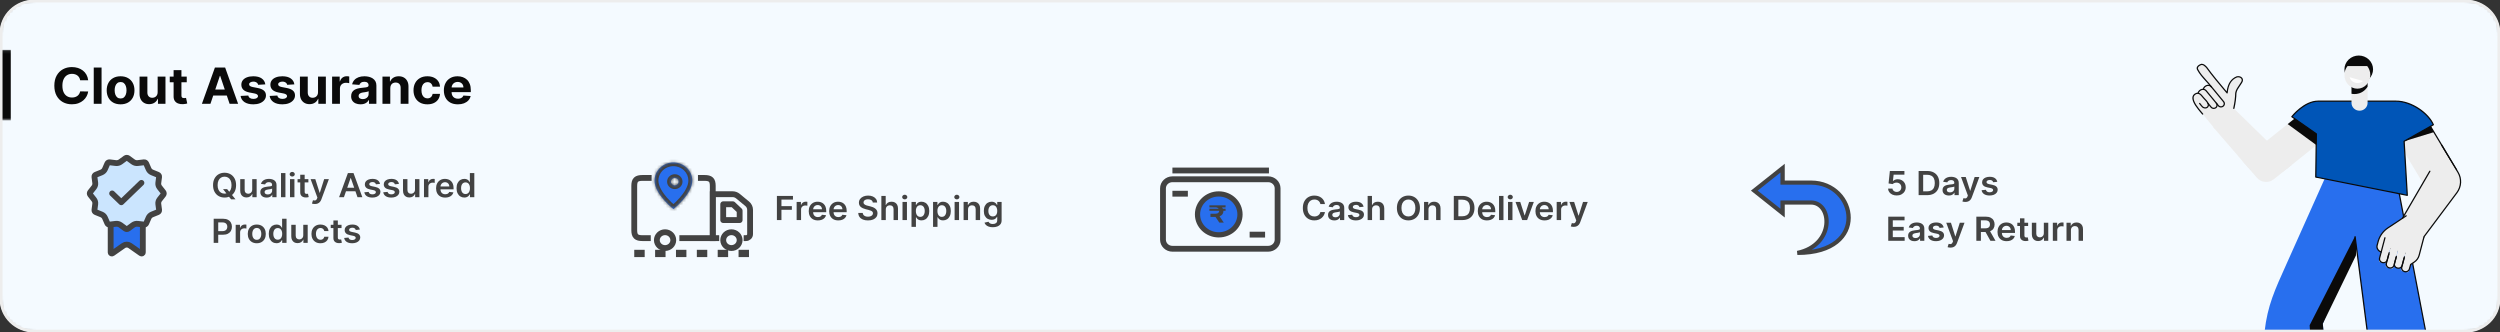 <svg xmlns="http://www.w3.org/2000/svg" fill="none" viewBox="0 0 858 114" height="114" width="858">
<rect x="0" y="0" width="858" height="114" fill="#333333" stroke="none"/>
<g clip-path="url(#clip0_1_7)">
<mask height="114" width="858" y="0" x="0" maskUnits="userSpaceOnUse" style="mask-type:luminance" id="mask0_1_7">
<path fill="white" d="M846.166 0H11.835C5.298 0 0 5.104 0 11.4V102.6C0 108.896 5.298 114 11.835 114H846.166C852.702 114 858 108.896 858 102.6V11.4C858 5.104 852.702 0 846.166 0Z"></path>
</mask>
<g mask="url(#mask0_1_7)">
<path fill="#F4FAFF" d="M846.166 0H11.835C5.298 0 0 5.104 0 11.4V102.6C0 108.896 5.298 114 11.835 114H846.166C852.702 114 858 108.896 858 102.6V11.4C858 5.104 852.702 0 846.166 0Z"></path>
<mask height="25" width="734" y="17" x="0" maskUnits="userSpaceOnUse" style="mask-type:luminance" id="mask1_1_7">
<path fill="white" d="M0 17.1H733.738V41.325H0V17.1Z"></path>
</mask>
<g mask="url(#mask1_1_7)">
<path fill="#0A0A0A" d="M3.698 41.325V17.1H-3.698V41.325H3.698Z"></path>
</g>
<path fill="#0A0A0A" d="M30.265 27.543H27.504C27.453 27.198 27.35 26.893 27.195 26.626C27.039 26.354 26.84 26.124 26.596 25.933C26.352 25.743 26.071 25.597 25.751 25.496C25.436 25.395 25.094 25.344 24.724 25.344C24.056 25.344 23.474 25.504 22.978 25.824C22.482 26.14 22.097 26.601 21.824 27.209C21.551 27.812 21.414 28.544 21.414 29.407C21.414 30.293 21.551 31.038 21.824 31.642C22.101 32.245 22.488 32.7 22.984 33.008C23.48 33.315 24.053 33.469 24.705 33.469C25.07 33.469 25.409 33.423 25.72 33.33C26.035 33.236 26.314 33.101 26.558 32.923C26.802 32.741 27.004 32.52 27.163 32.261C27.327 32.002 27.441 31.706 27.504 31.374L30.265 31.386C30.194 31.957 30.015 32.508 29.729 33.038C29.448 33.565 29.067 34.036 28.588 34.453C28.113 34.866 27.546 35.194 26.886 35.437C26.23 35.676 25.489 35.795 24.661 35.795C23.509 35.795 22.48 35.544 21.572 35.042C20.668 34.54 19.954 33.813 19.428 32.862C18.907 31.911 18.647 30.759 18.647 29.407C18.647 28.051 18.912 26.897 19.441 25.945C19.971 24.994 20.689 24.27 21.597 23.772C22.505 23.27 23.526 23.019 24.661 23.019C25.409 23.019 26.102 23.12 26.741 23.322C27.384 23.525 27.953 23.82 28.449 24.209C28.945 24.593 29.349 25.065 29.66 25.624C29.975 26.182 30.177 26.822 30.265 27.543ZM34.857 23.189V35.625H32.172V23.189H34.857ZM41.383 35.807C40.404 35.807 39.557 35.607 38.843 35.206C38.133 34.801 37.584 34.239 37.198 33.518C36.811 32.793 36.618 31.953 36.618 30.998C36.618 30.034 36.811 29.192 37.198 28.472C37.584 27.747 38.133 27.184 38.843 26.784C39.557 26.379 40.404 26.176 41.383 26.176C42.363 26.176 43.207 26.379 43.917 26.784C44.632 27.184 45.182 27.747 45.569 28.472C45.956 29.192 46.149 30.034 46.149 30.998C46.149 31.953 45.956 32.793 45.569 33.518C45.182 34.239 44.632 34.801 43.917 35.206C43.207 35.607 42.363 35.807 41.383 35.807ZM41.396 33.803C41.842 33.803 42.213 33.682 42.512 33.439C42.81 33.192 43.035 32.856 43.186 32.431C43.342 32.006 43.419 31.522 43.419 30.98C43.419 30.437 43.342 29.953 43.186 29.528C43.035 29.103 42.81 28.767 42.512 28.52C42.213 28.273 41.842 28.15 41.396 28.15C40.946 28.15 40.568 28.273 40.261 28.52C39.959 28.767 39.73 29.103 39.574 29.528C39.423 29.953 39.347 30.437 39.347 30.98C39.347 31.522 39.423 32.006 39.574 32.431C39.73 32.856 39.959 33.192 40.261 33.439C40.568 33.682 40.946 33.803 41.396 33.803ZM54.105 31.654V26.298H56.79V35.625H54.212V33.931H54.111C53.892 34.477 53.529 34.917 53.02 35.248C52.516 35.581 51.9 35.746 51.173 35.746C50.526 35.746 49.957 35.605 49.465 35.321C48.973 35.038 48.589 34.635 48.311 34.113C48.038 33.591 47.9 32.965 47.895 32.237V26.298H50.581V31.775C50.585 32.326 50.738 32.761 51.041 33.081C51.343 33.4 51.749 33.56 52.258 33.56C52.581 33.56 52.884 33.489 53.165 33.348C53.447 33.202 53.674 32.987 53.846 32.704C54.023 32.421 54.109 32.071 54.105 31.654ZM64.088 26.298V28.241H58.257V26.298H64.088ZM59.581 24.063H62.267V32.759C62.267 32.998 62.304 33.184 62.38 33.318C62.456 33.447 62.561 33.538 62.695 33.591C62.834 33.643 62.994 33.67 63.174 33.67C63.3 33.67 63.426 33.66 63.553 33.639C63.679 33.615 63.775 33.597 63.843 33.585L64.265 35.51C64.13 35.55 63.941 35.597 63.697 35.649C63.454 35.706 63.157 35.74 62.809 35.752C62.161 35.777 61.594 35.694 61.107 35.504C60.623 35.313 60.247 35.018 59.978 34.617C59.709 34.216 59.577 33.71 59.581 33.099V24.063ZM72.222 35.625H69.297L73.754 23.189H77.271L81.722 35.625H78.797L75.563 26.031H75.462L72.222 35.625ZM72.039 30.737H78.949V32.789H72.039V30.737ZM91.057 28.957L88.598 29.103C88.556 28.901 88.466 28.719 88.327 28.557C88.188 28.391 88.006 28.259 87.779 28.162C87.556 28.061 87.289 28.01 86.978 28.01C86.562 28.01 86.21 28.095 85.925 28.265C85.639 28.431 85.496 28.654 85.496 28.933C85.496 29.156 85.588 29.344 85.773 29.498C85.958 29.652 86.276 29.775 86.725 29.868L88.478 30.208C89.419 30.395 90.121 30.694 90.583 31.107C91.046 31.52 91.277 32.062 91.277 32.734C91.277 33.346 91.09 33.882 90.716 34.344C90.346 34.805 89.838 35.166 89.191 35.425C88.547 35.68 87.806 35.807 86.965 35.807C85.683 35.807 84.662 35.55 83.901 35.036C83.145 34.518 82.702 33.813 82.571 32.923L85.213 32.789C85.293 33.166 85.486 33.453 85.793 33.651C86.1 33.846 86.492 33.943 86.972 33.943C87.442 33.943 87.821 33.856 88.106 33.682C88.396 33.504 88.543 33.275 88.547 32.996C88.543 32.761 88.441 32.569 88.239 32.419C88.037 32.265 87.726 32.148 87.306 32.067L85.628 31.745C84.683 31.562 83.979 31.247 83.517 30.797C83.059 30.348 82.829 29.775 82.829 29.079C82.829 28.48 82.998 27.964 83.334 27.53C83.674 27.097 84.151 26.763 84.765 26.529C85.383 26.294 86.106 26.176 86.934 26.176C88.156 26.176 89.119 26.425 89.821 26.923C90.527 27.421 90.938 28.099 91.057 28.957ZM101.024 28.957L98.566 29.103C98.523 28.901 98.433 28.719 98.295 28.557C98.156 28.391 97.973 28.259 97.746 28.162C97.523 28.061 97.257 28.01 96.946 28.01C96.529 28.01 96.179 28.095 95.893 28.265C95.607 28.431 95.464 28.654 95.464 28.933C95.464 29.156 95.557 29.344 95.742 29.498C95.927 29.652 96.244 29.775 96.694 29.868L98.446 30.208C99.388 30.395 100.089 30.694 100.552 31.107C101.014 31.52 101.245 32.062 101.245 32.734C101.245 33.346 101.058 33.882 100.684 34.344C100.314 34.805 99.805 35.166 99.158 35.425C98.515 35.68 97.773 35.807 96.933 35.807C95.651 35.807 94.63 35.55 93.87 35.036C93.113 34.518 92.67 33.813 92.54 32.923L95.181 32.789C95.26 33.166 95.454 33.453 95.761 33.651C96.067 33.846 96.461 33.943 96.939 33.943C97.41 33.943 97.788 33.856 98.074 33.682C98.365 33.504 98.511 33.275 98.515 32.996C98.511 32.761 98.408 32.569 98.206 32.419C98.005 32.265 97.694 32.148 97.273 32.067L95.597 31.745C94.651 31.562 93.947 31.247 93.485 30.797C93.027 30.348 92.798 29.775 92.798 29.079C92.798 28.48 92.966 27.964 93.302 27.53C93.643 27.097 94.12 26.763 94.733 26.529C95.351 26.294 96.074 26.176 96.901 26.176C98.125 26.176 99.087 26.425 99.789 26.923C100.495 27.421 100.907 28.099 101.024 28.957ZM109.145 31.654V26.298H111.831V35.625H109.252V33.931H109.152C108.933 34.477 108.57 34.917 108.061 35.248C107.557 35.581 106.941 35.746 106.214 35.746C105.567 35.746 104.998 35.605 104.506 35.321C104.014 35.038 103.629 34.635 103.352 34.113C103.079 33.591 102.94 32.965 102.936 32.237V26.298H105.621V31.775C105.626 32.326 105.779 32.761 106.081 33.081C106.385 33.4 106.79 33.56 107.298 33.56C107.622 33.56 107.925 33.489 108.206 33.348C108.487 33.202 108.715 32.987 108.887 32.704C109.064 32.421 109.149 32.071 109.145 31.654ZM113.979 35.625V26.298H116.582V27.925H116.684C116.86 27.346 117.156 26.909 117.572 26.613C117.988 26.314 118.467 26.164 119.009 26.164C119.144 26.164 119.289 26.172 119.445 26.188C119.6 26.205 119.736 26.227 119.854 26.255V28.551C119.728 28.514 119.553 28.482 119.331 28.453C119.108 28.425 118.904 28.411 118.719 28.411C118.324 28.411 117.971 28.494 117.661 28.66C117.354 28.822 117.11 29.049 116.929 29.34C116.752 29.631 116.664 29.968 116.664 30.348V35.625H113.979ZM123.727 35.801C123.108 35.801 122.558 35.698 122.075 35.491C121.591 35.281 121.209 34.971 120.927 34.562C120.65 34.149 120.511 33.635 120.511 33.02C120.511 32.502 120.61 32.067 120.808 31.714C121.005 31.362 121.274 31.079 121.614 30.864C121.955 30.65 122.341 30.488 122.775 30.378C123.212 30.269 123.67 30.192 124.149 30.148C124.712 30.091 125.166 30.038 125.511 29.99C125.855 29.937 126.105 29.86 126.261 29.759C126.416 29.658 126.494 29.508 126.494 29.31V29.273C126.494 28.889 126.368 28.591 126.116 28.381C125.867 28.17 125.514 28.065 125.056 28.065C124.573 28.065 124.189 28.168 123.903 28.375C123.617 28.577 123.428 28.832 123.335 29.14L120.852 28.945C120.978 28.378 121.226 27.889 121.596 27.476C121.965 27.059 122.443 26.739 123.027 26.516C123.615 26.29 124.295 26.176 125.069 26.176C125.607 26.176 126.122 26.237 126.613 26.358C127.109 26.48 127.548 26.668 127.931 26.923C128.318 27.178 128.622 27.506 128.845 27.907C129.068 28.304 129.179 28.779 129.179 29.334V35.625H126.633V34.332H126.556C126.401 34.623 126.193 34.88 125.933 35.103C125.672 35.321 125.359 35.493 124.994 35.619C124.627 35.74 124.205 35.801 123.727 35.801ZM124.495 34.016C124.89 34.016 125.239 33.941 125.542 33.791C125.844 33.637 126.082 33.431 126.254 33.172C126.426 32.913 126.513 32.619 126.513 32.291V31.301C126.429 31.354 126.313 31.403 126.166 31.447C126.023 31.488 125.861 31.526 125.681 31.562C125.499 31.595 125.319 31.625 125.139 31.654C124.957 31.678 124.794 31.7 124.647 31.72C124.332 31.765 124.056 31.836 123.82 31.933C123.585 32.03 123.403 32.162 123.272 32.328C123.142 32.49 123.077 32.692 123.077 32.935C123.077 33.287 123.21 33.556 123.474 33.743C123.743 33.925 124.084 34.016 124.495 34.016ZM133.948 30.233V35.625H131.262V26.298H133.822V27.943H133.935C134.15 27.401 134.509 26.972 135.014 26.656C135.517 26.336 136.129 26.176 136.848 26.176C137.52 26.176 138.106 26.318 138.606 26.601C139.107 26.885 139.495 27.29 139.773 27.816C140.05 28.338 140.189 28.962 140.189 29.686V35.625H137.503V30.148C137.508 29.577 137.356 29.132 137.049 28.812C136.743 28.488 136.321 28.326 135.782 28.326C135.421 28.326 135.102 28.401 134.824 28.551C134.551 28.7 134.337 28.919 134.182 29.206C134.03 29.49 133.952 29.832 133.948 30.233ZM146.68 35.807C145.688 35.807 144.836 35.605 144.121 35.2C143.41 34.791 142.864 34.224 142.482 33.5C142.103 32.775 141.915 31.941 141.915 30.998C141.915 30.042 142.106 29.204 142.488 28.484C142.875 27.759 143.424 27.194 144.134 26.79C144.844 26.381 145.688 26.176 146.668 26.176C147.512 26.176 148.252 26.324 148.887 26.62C149.521 26.915 150.024 27.33 150.393 27.864C150.763 28.399 150.967 29.026 151.005 29.747H148.47C148.399 29.281 148.21 28.907 147.903 28.623C147.6 28.336 147.203 28.192 146.712 28.192C146.296 28.192 145.932 28.302 145.621 28.52C145.314 28.735 145.074 29.049 144.903 29.462C144.731 29.874 144.644 30.374 144.644 30.961C144.644 31.556 144.728 32.062 144.896 32.48C145.069 32.897 145.31 33.214 145.621 33.433C145.932 33.651 146.296 33.761 146.712 33.761C147.018 33.761 147.293 33.7 147.538 33.579C147.785 33.457 147.989 33.281 148.149 33.05C148.313 32.816 148.42 32.534 148.47 32.206H151.005C150.963 32.919 150.761 33.546 150.399 34.089C150.042 34.627 149.549 35.048 148.918 35.352C148.288 35.655 147.542 35.807 146.68 35.807ZM157.137 35.807C156.14 35.807 155.283 35.613 154.565 35.224C153.85 34.832 153.3 34.277 152.913 33.56C152.526 32.84 152.333 31.988 152.333 31.004C152.333 30.044 152.526 29.202 152.913 28.478C153.3 27.753 153.844 27.188 154.546 26.784C155.252 26.379 156.08 26.176 157.03 26.176C157.669 26.176 158.263 26.275 158.814 26.474C159.368 26.668 159.851 26.962 160.263 27.354C160.68 27.747 161.003 28.241 161.234 28.836C161.465 29.427 161.581 30.119 161.581 30.913V31.623H153.405V30.02H159.053C159.053 29.648 158.969 29.318 158.801 29.03C158.633 28.743 158.399 28.518 158.101 28.356C157.807 28.19 157.464 28.107 157.074 28.107C156.666 28.107 156.305 28.198 155.99 28.381C155.678 28.559 155.435 28.8 155.258 29.103C155.082 29.403 154.991 29.737 154.987 30.105V31.629C154.987 32.091 155.075 32.49 155.252 32.826C155.433 33.162 155.687 33.421 156.015 33.603C156.342 33.785 156.731 33.876 157.181 33.876C157.479 33.876 157.752 33.836 158.001 33.755C158.248 33.674 158.461 33.552 158.637 33.39C158.814 33.228 158.948 33.03 159.041 32.795L161.524 32.953C161.398 33.528 161.14 34.03 160.749 34.459C160.362 34.884 159.862 35.216 159.248 35.455C158.639 35.69 157.936 35.807 157.137 35.807Z"></path>
<path fill="#424242" d="M76.542 64.902H77.954L78.79 65.947L79.387 66.627L80.82 68.4H79.307L78.332 67.21L77.916 66.643L76.542 64.902ZM81.025 63.542C81.025 64.435 80.852 65.201 80.505 65.837C80.16 66.472 79.69 66.957 79.093 67.295C78.499 67.632 77.825 67.801 77.071 67.801C76.318 67.801 75.642 67.632 75.045 67.295C74.451 66.955 73.981 66.468 73.633 65.833C73.289 65.197 73.117 64.433 73.117 63.542C73.117 62.649 73.289 61.885 73.633 61.251C73.981 60.614 74.451 60.127 75.045 59.789C75.642 59.452 76.318 59.283 77.071 59.283C77.825 59.283 78.499 59.452 79.093 59.789C79.69 60.127 80.16 60.614 80.505 61.251C80.852 61.885 81.025 62.649 81.025 63.542ZM79.458 63.542C79.458 62.913 79.356 62.383 79.151 61.951C78.95 61.517 78.67 61.189 78.311 60.967C77.952 60.743 77.539 60.631 77.071 60.631C76.603 60.631 76.19 60.743 75.832 60.967C75.473 61.189 75.191 61.517 74.987 61.951C74.785 62.383 74.684 62.913 74.684 63.542C74.684 64.171 74.785 64.703 74.987 65.137C75.191 65.569 75.473 65.897 75.832 66.121C76.19 66.342 76.603 66.453 77.071 66.453C77.539 66.453 77.952 66.342 78.311 66.121C78.67 65.897 78.95 65.569 79.151 65.137C79.356 64.703 79.458 64.171 79.458 63.542ZM86.559 65.072V61.469H88.08V67.688H86.605V66.582H86.537C86.392 66.93 86.152 67.215 85.819 67.436C85.489 67.658 85.08 67.768 84.596 67.768C84.173 67.768 83.799 67.678 83.474 67.497C83.152 67.314 82.9 67.048 82.717 66.7C82.535 66.349 82.444 65.925 82.444 65.428V61.469H83.966V65.202C83.966 65.596 84.077 65.909 84.301 66.141C84.526 66.373 84.82 66.489 85.185 66.489C85.409 66.489 85.625 66.437 85.835 66.331C86.046 66.226 86.218 66.07 86.353 65.862C86.49 65.651 86.559 65.388 86.559 65.072ZM91.502 67.813C91.093 67.813 90.725 67.743 90.396 67.603C90.072 67.459 89.814 67.249 89.623 66.971C89.435 66.693 89.341 66.35 89.341 65.943C89.341 65.592 89.409 65.302 89.543 65.072C89.678 64.843 89.861 64.659 90.094 64.522C90.327 64.384 90.588 64.28 90.88 64.21C91.174 64.137 91.478 64.085 91.792 64.052C92.17 64.014 92.477 63.981 92.712 63.951C92.947 63.919 93.118 63.87 93.225 63.805C93.334 63.738 93.389 63.634 93.389 63.493V63.469C93.389 63.164 93.295 62.928 93.107 62.761C92.919 62.593 92.649 62.51 92.296 62.51C91.924 62.51 91.628 62.588 91.409 62.745C91.194 62.901 91.048 63.086 90.972 63.299L89.552 63.105C89.664 62.727 89.849 62.411 90.106 62.157C90.364 61.901 90.68 61.709 91.052 61.583C91.425 61.453 91.836 61.388 92.287 61.388C92.599 61.388 92.908 61.423 93.216 61.494C93.525 61.564 93.806 61.68 94.061 61.842C94.316 62.001 94.52 62.218 94.675 62.493C94.832 62.769 94.91 63.113 94.91 63.526V67.688H93.447V66.833H93.397C93.305 67.006 93.174 67.168 93.006 67.319C92.841 67.468 92.632 67.588 92.38 67.679C92.131 67.768 91.838 67.813 91.502 67.813ZM91.897 66.736C92.202 66.736 92.467 66.678 92.691 66.562C92.915 66.443 93.088 66.287 93.208 66.093C93.331 65.898 93.393 65.686 93.393 65.457V64.724C93.345 64.762 93.264 64.797 93.149 64.829C93.037 64.862 92.911 64.89 92.771 64.915C92.631 64.939 92.492 64.96 92.355 64.979C92.218 64.998 92.099 65.014 91.998 65.028C91.77 65.058 91.568 65.106 91.388 65.174C91.209 65.241 91.068 65.335 90.964 65.457C90.86 65.576 90.808 65.73 90.808 65.918C90.808 66.188 90.911 66.392 91.115 66.53C91.32 66.667 91.58 66.736 91.897 66.736ZM97.961 59.397V67.688H96.44V59.397H97.961ZM99.526 67.688V61.469H101.047V67.688H99.526ZM100.291 60.587C100.049 60.587 99.842 60.51 99.668 60.356C99.495 60.2 99.408 60.012 99.408 59.793C99.408 59.572 99.495 59.385 99.668 59.231C99.842 59.074 100.049 58.996 100.291 58.996C100.534 58.996 100.742 59.074 100.913 59.231C101.086 59.385 101.173 59.572 101.173 59.793C101.173 60.012 101.086 60.2 100.913 60.356C100.742 60.51 100.534 60.587 100.291 60.587ZM105.835 61.469V62.603H102.124V61.469H105.835ZM103.04 59.98H104.561V65.817C104.561 66.014 104.592 66.165 104.654 66.271C104.718 66.373 104.802 66.443 104.906 66.481C105.01 66.519 105.124 66.538 105.251 66.538C105.346 66.538 105.433 66.531 105.511 66.518C105.592 66.504 105.654 66.492 105.696 66.481L105.953 67.627C105.871 67.654 105.755 67.683 105.604 67.716C105.455 67.748 105.273 67.767 105.058 67.772C104.676 67.783 104.333 67.728 104.027 67.607C103.723 67.482 103.48 67.291 103.301 67.032C103.124 66.773 103.037 66.449 103.04 66.06V59.98ZM108.053 70.019C107.845 70.019 107.653 70.003 107.477 69.971C107.303 69.941 107.164 69.906 107.061 69.865L107.414 68.724C107.635 68.786 107.833 68.816 108.007 68.813C108.18 68.81 108.333 68.758 108.465 68.655C108.599 68.555 108.712 68.388 108.805 68.153L108.935 67.817L106.595 61.469H108.208L109.696 66.165H109.763L111.255 61.469H112.873L110.288 68.441C110.168 68.77 110.008 69.052 109.809 69.287C109.61 69.524 109.367 69.705 109.078 69.829C108.792 69.956 108.45 70.019 108.053 70.019ZM118.034 67.688H116.37L119.4 59.397H121.324L124.359 67.688H122.695L120.396 61.097H120.329L118.034 67.688ZM118.088 64.437H122.627V65.643H118.088V64.437ZM130.423 63.113L129.037 63.259C128.997 63.124 128.929 62.997 128.83 62.878C128.735 62.759 128.606 62.664 128.443 62.591C128.281 62.518 128.082 62.481 127.847 62.481C127.531 62.481 127.264 62.547 127.048 62.68C126.835 62.812 126.73 62.983 126.733 63.194C126.73 63.375 126.799 63.522 126.939 63.635C127.082 63.748 127.318 63.842 127.645 63.914L128.746 64.141C129.357 64.268 129.811 64.469 130.108 64.744C130.408 65.02 130.559 65.38 130.562 65.825C130.559 66.217 130.44 66.562 130.204 66.862C129.972 67.159 129.648 67.391 129.234 67.558C128.819 67.725 128.343 67.809 127.805 67.809C127.015 67.809 126.379 67.65 125.897 67.331C125.415 67.01 125.127 66.563 125.035 65.991L126.519 65.854C126.586 66.134 126.729 66.346 126.948 66.489C127.166 66.632 127.451 66.704 127.801 66.704C128.162 66.704 128.452 66.632 128.67 66.489C128.892 66.346 129.003 66.169 129.003 65.959C129.003 65.781 128.932 65.634 128.788 65.518C128.648 65.402 128.429 65.312 128.133 65.25L127.031 65.028C126.412 64.904 125.954 64.694 125.657 64.4C125.36 64.103 125.213 63.728 125.216 63.275C125.213 62.892 125.321 62.56 125.539 62.279C125.761 61.996 126.068 61.777 126.46 61.623C126.855 61.467 127.31 61.388 127.826 61.388C128.582 61.388 129.178 61.544 129.612 61.854C130.049 62.164 130.319 62.584 130.423 63.113ZM136.918 63.113L135.531 63.259C135.492 63.124 135.423 62.997 135.325 62.878C135.23 62.759 135.101 62.664 134.939 62.591C134.776 62.518 134.577 62.481 134.342 62.481C134.026 62.481 133.759 62.547 133.543 62.68C133.33 62.812 133.225 62.983 133.228 63.194C133.225 63.375 133.294 63.522 133.435 63.635C133.577 63.748 133.812 63.842 134.14 63.914L135.241 64.141C135.852 64.268 136.306 64.469 136.603 64.744C136.903 65.02 137.054 65.38 137.057 65.825C137.054 66.217 136.935 66.562 136.699 66.862C136.467 67.159 136.143 67.391 135.729 67.558C135.314 67.725 134.838 67.809 134.3 67.809C133.51 67.809 132.874 67.65 132.392 67.331C131.91 67.01 131.623 66.563 131.531 65.991L133.014 65.854C133.081 66.134 133.224 66.346 133.443 66.489C133.661 66.632 133.946 66.704 134.295 66.704C134.657 66.704 134.947 66.632 135.165 66.489C135.387 66.346 135.497 66.169 135.497 65.959C135.497 65.781 135.426 65.634 135.284 65.518C135.143 65.402 134.925 65.312 134.628 65.25L133.527 65.028C132.907 64.904 132.449 64.694 132.153 64.4C131.855 64.103 131.708 63.728 131.711 63.275C131.708 62.892 131.816 62.56 132.035 62.279C132.256 61.996 132.563 61.777 132.955 61.623C133.35 61.467 133.805 61.388 134.321 61.388C135.077 61.388 135.673 61.544 136.107 61.854C136.544 62.164 136.815 62.584 136.918 63.113ZM142.426 65.072V61.469H143.947V67.688H142.472V66.582H142.404C142.259 66.93 142.02 67.215 141.686 67.436C141.355 67.658 140.948 67.768 140.463 67.768C140.04 67.768 139.666 67.678 139.341 67.497C139.019 67.314 138.767 67.048 138.585 66.7C138.402 66.349 138.311 65.925 138.311 65.428V61.469H139.833V65.202C139.833 65.596 139.945 65.909 140.169 66.141C140.393 66.373 140.687 66.489 141.051 66.489C141.276 66.489 141.492 66.437 141.703 66.331C141.913 66.226 142.086 66.07 142.219 65.862C142.357 65.651 142.426 65.388 142.426 65.072ZM145.512 67.688V61.469H146.986V62.506H147.054C147.171 62.147 147.373 61.87 147.659 61.676C147.947 61.479 148.276 61.38 148.646 61.38C148.731 61.38 148.825 61.384 148.928 61.392C149.035 61.398 149.123 61.407 149.193 61.421V62.769C149.129 62.747 149.026 62.728 148.886 62.712C148.749 62.693 148.616 62.684 148.487 62.684C148.209 62.684 147.96 62.742 147.739 62.858C147.521 62.971 147.348 63.129 147.222 63.332C147.096 63.534 147.033 63.767 147.033 64.032V67.688H145.512ZM152.796 67.809C152.149 67.809 151.589 67.679 151.119 67.42C150.651 67.159 150.291 66.789 150.038 66.311C149.787 65.831 149.66 65.265 149.66 64.615C149.66 63.975 149.787 63.414 150.038 62.931C150.293 62.445 150.649 62.067 151.106 61.797C151.563 61.525 152.099 61.388 152.716 61.388C153.114 61.388 153.489 61.45 153.842 61.575C154.198 61.696 154.512 61.885 154.783 62.141C155.058 62.398 155.274 62.724 155.43 63.121C155.587 63.515 155.666 63.985 155.666 64.53V64.979H150.375V63.991H154.208C154.205 63.711 154.142 63.461 154.018 63.242C153.895 63.021 153.723 62.847 153.501 62.72C153.283 62.593 153.028 62.53 152.737 62.53C152.426 62.53 152.152 62.603 151.917 62.749C151.682 62.892 151.498 63.081 151.367 63.315C151.238 63.547 151.172 63.803 151.169 64.081V64.943C151.169 65.304 151.238 65.615 151.375 65.874C151.512 66.13 151.704 66.327 151.951 66.465C152.197 66.6 152.486 66.667 152.816 66.667C153.038 66.667 153.238 66.638 153.418 66.578C153.597 66.516 153.752 66.426 153.884 66.307C154.015 66.188 154.115 66.041 154.183 65.866L155.603 66.02C155.513 66.381 155.342 66.697 155.09 66.967C154.841 67.234 154.521 67.442 154.132 67.59C153.742 67.736 153.297 67.809 152.796 67.809ZM159.348 67.797C158.841 67.797 158.388 67.671 157.987 67.42C157.586 67.169 157.269 66.805 157.037 66.327C156.805 65.85 156.688 65.269 156.688 64.587C156.688 63.896 156.806 63.313 157.041 62.838C157.28 62.36 157.6 62 158.004 61.757C158.407 61.511 158.856 61.388 159.353 61.388C159.731 61.388 160.042 61.45 160.285 61.575C160.53 61.696 160.723 61.843 160.865 62.016C161.008 62.186 161.119 62.346 161.197 62.498H161.26V59.397H162.786V67.688H161.29V66.708H161.197C161.119 66.859 161.006 67.019 160.857 67.189C160.709 67.357 160.513 67.5 160.268 67.619C160.025 67.737 159.718 67.797 159.348 67.797ZM159.773 66.594C160.095 66.594 160.37 66.511 160.597 66.343C160.823 66.173 160.996 65.937 161.113 65.635C161.232 65.333 161.29 64.981 161.29 64.578C161.29 64.176 161.232 63.827 161.113 63.53C160.999 63.233 160.828 63.002 160.601 62.838C160.376 62.673 160.101 62.591 159.773 62.591C159.434 62.591 159.151 62.676 158.924 62.846C158.697 63.016 158.526 63.251 158.411 63.55C158.297 63.85 158.239 64.192 158.239 64.578C158.239 64.967 158.297 65.314 158.411 65.619C158.529 65.921 158.701 66.16 158.928 66.335C159.158 66.508 159.439 66.594 159.773 66.594ZM73.335 83.362V75.072H76.562C77.224 75.072 77.778 75.19 78.227 75.428C78.678 75.665 79.018 75.992 79.248 76.408C79.48 76.82 79.597 77.29 79.597 77.816C79.597 78.348 79.48 78.82 79.248 79.234C79.016 79.646 78.673 79.972 78.219 80.209C77.764 80.443 77.206 80.561 76.542 80.561H74.403V79.326H76.332C76.719 79.326 77.035 79.261 77.281 79.132C77.528 79.003 77.71 78.825 77.828 78.597C77.948 78.371 78.008 78.111 78.008 77.816C78.008 77.522 77.948 77.263 77.828 77.039C77.71 76.815 77.526 76.641 77.277 76.517C77.031 76.39 76.713 76.327 76.323 76.327H74.894V83.362H73.335ZM80.884 83.362V77.144H82.359V78.18H82.426C82.544 77.821 82.746 77.545 83.031 77.35C83.32 77.154 83.649 77.055 84.019 77.055C84.103 77.055 84.197 77.059 84.301 77.068C84.407 77.073 84.495 77.082 84.566 77.096V78.444C84.501 78.422 84.399 78.403 84.258 78.387C84.122 78.369 83.989 78.359 83.859 78.359C83.582 78.359 83.332 78.417 83.111 78.533C82.893 78.647 82.721 78.804 82.594 79.006C82.469 79.209 82.406 79.442 82.406 79.707V83.362H80.884ZM88.126 83.484C87.496 83.484 86.949 83.35 86.487 83.083C86.025 82.816 85.666 82.442 85.411 81.962C85.159 81.481 85.033 80.92 85.033 80.277C85.033 79.635 85.159 79.073 85.411 78.59C85.666 78.106 86.025 77.732 86.487 77.464C86.949 77.197 87.496 77.063 88.126 77.063C88.756 77.063 89.303 77.197 89.765 77.464C90.228 77.732 90.585 78.106 90.837 78.59C91.091 79.073 91.219 79.635 91.219 80.277C91.219 80.92 91.091 81.481 90.837 81.962C90.585 82.442 90.228 82.816 89.765 83.083C89.303 83.35 88.756 83.484 88.126 83.484ZM88.134 82.31C88.476 82.31 88.762 82.22 88.992 82.039C89.222 81.855 89.392 81.61 89.505 81.302C89.62 80.994 89.677 80.651 89.677 80.274C89.677 79.893 89.62 79.549 89.505 79.241C89.392 78.931 89.222 78.684 88.992 78.5C88.762 78.317 88.476 78.225 88.134 78.225C87.784 78.225 87.493 78.317 87.26 78.5C87.031 78.684 86.858 78.931 86.744 79.241C86.631 79.549 86.575 79.893 86.575 80.274C86.575 80.651 86.631 80.994 86.744 81.302C86.858 81.61 87.031 81.855 87.26 82.039C87.493 82.22 87.784 82.31 88.134 82.31ZM94.906 83.472C94.398 83.472 93.945 83.346 93.544 83.095C93.144 82.844 92.827 82.48 92.594 82.002C92.362 81.524 92.245 80.944 92.245 80.262C92.245 79.571 92.364 78.988 92.599 78.513C92.837 78.035 93.157 77.675 93.561 77.432C93.964 77.186 94.414 77.063 94.91 77.063C95.288 77.063 95.6 77.125 95.843 77.249C96.087 77.371 96.28 77.518 96.423 77.691C96.566 77.861 96.677 78.022 96.755 78.173H96.818V75.072H98.344V83.362H96.847V82.383H96.755C96.677 82.534 96.564 82.694 96.415 82.865C96.266 83.032 96.07 83.175 95.826 83.293C95.583 83.412 95.276 83.472 94.906 83.472ZM95.33 82.269C95.653 82.269 95.927 82.186 96.154 82.019C96.381 81.848 96.553 81.613 96.671 81.31C96.789 81.008 96.847 80.656 96.847 80.253C96.847 79.851 96.789 79.501 96.671 79.205C96.556 78.908 96.385 78.677 96.158 78.513C95.934 78.348 95.658 78.266 95.33 78.266C94.992 78.266 94.708 78.351 94.481 78.521C94.254 78.691 94.083 78.926 93.969 79.225C93.854 79.525 93.796 79.868 93.796 80.253C93.796 80.642 93.854 80.989 93.969 81.294C94.086 81.596 94.259 81.835 94.486 82.01C94.716 82.183 94.997 82.269 95.33 82.269ZM104.079 80.748V77.144H105.601V83.362H104.126V82.257H104.058C103.913 82.605 103.673 82.89 103.339 83.112C103.009 83.333 102.601 83.444 102.117 83.444C101.694 83.444 101.319 83.353 100.995 83.172C100.672 82.988 100.42 82.723 100.238 82.375C100.056 82.024 99.965 81.6 99.965 81.104V77.144H101.486V80.877C101.486 81.271 101.598 81.584 101.822 81.816C102.047 82.048 102.341 82.164 102.705 82.164C102.929 82.164 103.146 82.111 103.356 82.007C103.567 81.901 103.739 81.744 103.873 81.537C104.01 81.326 104.079 81.063 104.079 80.748ZM109.981 83.484C109.337 83.484 108.783 83.347 108.32 83.075C107.861 82.802 107.507 82.426 107.257 81.945C107.011 81.462 106.888 80.906 106.888 80.277C106.888 79.646 107.013 79.089 107.266 78.606C107.518 78.12 107.874 77.742 108.333 77.472C108.795 77.199 109.342 77.063 109.972 77.063C110.496 77.063 110.96 77.157 111.363 77.343C111.769 77.526 112.093 77.787 112.334 78.124C112.575 78.458 112.712 78.85 112.746 79.298H111.291C111.233 78.998 111.093 78.749 110.871 78.549C110.653 78.347 110.36 78.245 109.993 78.245C109.682 78.245 109.409 78.327 109.174 78.488C108.939 78.648 108.755 78.877 108.624 79.177C108.494 79.476 108.43 79.835 108.43 80.253C108.43 80.677 108.494 81.041 108.624 81.346C108.752 81.649 108.933 81.882 109.165 82.046C109.401 82.209 109.677 82.29 109.993 82.29C110.217 82.29 110.418 82.249 110.594 82.168C110.774 82.084 110.923 81.965 111.044 81.808C111.164 81.651 111.247 81.461 111.291 81.237H112.746C112.709 81.677 112.575 82.067 112.343 82.407C112.11 82.745 111.794 83.009 111.393 83.201C110.992 83.39 110.521 83.484 109.981 83.484ZM117.218 77.144V78.278H113.507V77.144H117.218ZM114.424 75.655H115.945V81.492C115.945 81.69 115.976 81.841 116.038 81.945C116.102 82.048 116.186 82.118 116.29 82.156C116.394 82.194 116.508 82.213 116.635 82.213C116.729 82.213 116.817 82.206 116.895 82.193C116.976 82.179 117.038 82.167 117.08 82.156L117.336 83.302C117.255 83.329 117.138 83.358 116.988 83.391C116.839 83.423 116.657 83.442 116.441 83.447C116.06 83.458 115.717 83.403 115.411 83.281C115.106 83.157 114.864 82.966 114.684 82.707C114.508 82.448 114.421 82.124 114.424 81.735V75.655ZM123.5 78.788L122.113 78.934C122.074 78.799 122.005 78.672 121.908 78.553C121.812 78.434 121.684 78.339 121.521 78.266C121.358 78.193 121.159 78.156 120.924 78.156C120.607 78.156 120.341 78.222 120.126 78.355C119.913 78.487 119.808 78.659 119.811 78.869C119.808 79.05 119.877 79.197 120.016 79.31C120.159 79.424 120.394 79.516 120.722 79.59L121.823 79.816C122.434 79.943 122.889 80.144 123.185 80.419C123.485 80.695 123.636 81.055 123.639 81.5C123.636 81.892 123.517 82.237 123.282 82.537C123.049 82.834 122.726 83.065 122.311 83.233C121.897 83.4 121.42 83.484 120.882 83.484C120.092 83.484 119.456 83.325 118.974 83.006C118.492 82.685 118.205 82.238 118.113 81.666L119.596 81.528C119.664 81.809 119.806 82.021 120.025 82.164C120.244 82.307 120.528 82.379 120.878 82.379C121.239 82.379 121.529 82.307 121.748 82.164C121.969 82.021 122.08 81.844 122.08 81.634C122.08 81.456 122.008 81.308 121.866 81.193C121.726 81.077 121.507 80.988 121.21 80.926L120.109 80.703C119.49 80.579 119.032 80.369 118.735 80.075C118.437 79.779 118.291 79.403 118.293 78.95C118.291 78.567 118.398 78.235 118.617 77.954C118.838 77.67 119.145 77.452 119.537 77.298C119.932 77.142 120.388 77.063 120.903 77.063C121.66 77.063 122.255 77.219 122.69 77.529C123.126 77.839 123.397 78.259 123.5 78.788Z"></path>
<path stroke-width="2" stroke="#424242" fill="#286FEE" d="M49.017 86.626C49.017 86.697 48.997 86.766 48.958 86.827C48.92 86.886 48.865 86.936 48.8 86.968C48.734 87 48.661 87.014 48.588 87.008C48.515 87.003 48.444 86.978 48.385 86.936L44.604 84.287C44.283 84.063 43.896 83.942 43.5 83.942C43.103 83.942 42.717 84.063 42.396 84.287L38.614 86.936C38.555 86.978 38.485 87.003 38.412 87.008C38.339 87.014 38.265 87 38.2 86.968C38.134 86.936 38.08 86.886 38.041 86.827C38.003 86.766 37.982 86.697 37.983 86.626V76.02H49.017V86.626Z"></path>
<path stroke-width="2" stroke="#424242" fill="#CBE5FE" d="M43.06 54.299C43.325 54.105 43.691 54.105 43.956 54.299L45.655 55.544C46.118 55.883 46.701 56.034 47.279 55.963L49.396 55.703C49.726 55.663 50.043 55.839 50.172 56.134L50.997 58.031C51.222 58.548 51.648 58.959 52.185 59.176L54.154 59.971C54.46 60.094 54.644 60.4 54.602 60.718L54.332 62.757C54.258 63.313 54.415 63.875 54.767 64.321L56.059 65.958C56.26 66.213 56.26 66.566 56.059 66.82L54.767 68.457C54.415 68.903 54.258 69.465 54.332 70.021L54.602 72.061C54.644 72.379 54.46 72.684 54.154 72.808L52.185 73.603C51.648 73.819 51.222 74.23 50.997 74.748L50.172 76.644C50.043 76.939 49.726 77.115 49.396 77.075L47.279 76.815C46.701 76.745 46.118 76.895 45.655 77.234L43.956 78.479C43.691 78.673 43.325 78.673 43.06 78.479L41.361 77.234C40.898 76.895 40.315 76.745 39.738 76.815L37.62 77.075C37.291 77.115 36.973 76.939 36.845 76.644L36.02 74.748C35.795 74.23 35.368 73.819 34.831 73.603L32.863 72.808C32.556 72.684 32.373 72.379 32.415 72.061L32.684 70.021C32.758 69.465 32.602 68.903 32.249 68.457L30.957 66.82C30.756 66.566 30.756 66.213 30.957 65.958L32.249 64.321C32.602 63.875 32.758 63.313 32.684 62.757L32.415 60.718C32.373 60.4 32.556 60.094 32.863 59.971L34.831 59.176C35.368 58.959 35.795 58.548 36.02 58.031L36.845 56.134C36.973 55.839 37.291 55.663 37.62 55.703L39.738 55.963C40.315 56.034 40.898 55.883 41.361 55.544L43.06 54.299Z"></path>
<path stroke-linejoin="round" stroke-linecap="round" stroke-width="2" stroke="#424242" d="M48.536 62.76L41.626 69.417L38.484 66.391"></path>
<path fill="#424242" d="M266.632 75.525V67.234H272.146V68.493H268.191V70.744H271.767V72.003H268.191V75.525H266.632ZM273.406 75.525V69.307H274.881V70.343H274.948C275.066 69.984 275.268 69.708 275.554 69.513C275.843 69.316 276.172 69.218 276.542 69.218C276.625 69.218 276.719 69.222 276.823 69.23C276.929 69.235 277.018 69.245 277.087 69.258V70.606C277.023 70.585 276.921 70.566 276.781 70.55C276.644 70.531 276.51 70.521 276.382 70.521C276.104 70.521 275.855 70.579 275.634 70.695C275.415 70.809 275.243 70.967 275.117 71.169C274.99 71.371 274.928 71.605 274.928 71.869V75.525H273.406ZM280.69 75.646C280.043 75.646 279.484 75.517 279.013 75.258C278.546 74.996 278.186 74.626 277.934 74.148C277.681 73.668 277.556 73.103 277.556 72.453C277.556 71.813 277.681 71.251 277.934 70.768C278.189 70.282 278.545 69.905 279.001 69.635C279.458 69.362 279.994 69.226 280.61 69.226C281.008 69.226 281.384 69.288 281.737 69.412C282.093 69.534 282.406 69.722 282.678 69.979C282.953 70.235 283.169 70.562 283.326 70.959C283.482 71.353 283.561 71.822 283.561 72.367V72.817H278.269V71.829H282.102C282.099 71.549 282.036 71.298 281.914 71.08C281.79 70.859 281.618 70.685 281.397 70.558C281.178 70.431 280.923 70.368 280.632 70.368C280.32 70.368 280.047 70.44 279.812 70.586C279.576 70.729 279.393 70.918 279.261 71.153C279.133 71.385 279.067 71.64 279.064 71.918V72.78C279.064 73.142 279.133 73.452 279.27 73.712C279.407 73.968 279.599 74.165 279.846 74.302C280.092 74.437 280.381 74.505 280.712 74.505C280.933 74.505 281.133 74.475 281.312 74.416C281.492 74.354 281.647 74.263 281.779 74.144C281.911 74.026 282.01 73.878 282.077 73.703L283.498 73.857C283.408 74.219 283.237 74.535 282.985 74.805C282.735 75.072 282.417 75.279 282.027 75.428C281.637 75.573 281.192 75.646 280.69 75.646ZM287.706 75.646C287.059 75.646 286.5 75.517 286.029 75.258C285.561 74.996 285.201 74.626 284.948 74.148C284.696 73.668 284.57 73.103 284.57 72.453C284.57 71.813 284.696 71.251 284.948 70.768C285.204 70.282 285.559 69.905 286.016 69.635C286.473 69.362 287.009 69.226 287.626 69.226C288.023 69.226 288.399 69.288 288.752 69.412C289.108 69.534 289.422 69.722 289.693 69.979C289.968 70.235 290.184 70.562 290.341 70.959C290.497 71.353 290.576 71.822 290.576 72.367V72.817H285.285V71.829H289.118C289.115 71.549 289.052 71.298 288.929 71.08C288.805 70.859 288.633 70.685 288.412 70.558C288.193 70.431 287.938 70.368 287.647 70.368C287.336 70.368 287.062 70.44 286.827 70.586C286.592 70.729 286.409 70.918 286.277 71.153C286.147 71.385 286.082 71.64 286.079 71.918V72.78C286.079 73.142 286.147 73.452 286.285 73.712C286.423 73.968 286.614 74.165 286.861 74.302C287.108 74.437 287.396 74.505 287.727 74.505C287.948 74.505 288.148 74.475 288.327 74.416C288.507 74.354 288.662 74.263 288.794 74.144C288.926 74.026 289.025 73.878 289.093 73.703L290.513 73.857C290.423 74.219 290.253 74.535 290 74.805C289.751 75.072 289.431 75.279 289.042 75.428C288.653 75.573 288.207 75.646 287.706 75.646ZM299.543 69.513C299.504 69.16 299.338 68.884 299.047 68.687C298.759 68.49 298.384 68.392 297.921 68.392C297.596 68.392 297.317 68.439 297.085 68.534C296.852 68.628 296.674 68.756 296.551 68.918C296.428 69.08 296.364 69.265 296.362 69.473C296.362 69.645 296.403 69.795 296.483 69.922C296.568 70.049 296.681 70.157 296.824 70.246C296.967 70.332 297.125 70.405 297.299 70.465C297.473 70.524 297.648 70.574 297.824 70.614L298.631 70.809C298.956 70.882 299.269 70.98 299.568 71.104C299.871 71.228 300.142 71.385 300.379 71.574C300.62 71.763 300.811 71.991 300.951 72.258C301.091 72.525 301.161 72.838 301.161 73.197C301.161 73.683 301.032 74.111 300.775 74.481C300.517 74.847 300.144 75.135 299.657 75.343C299.172 75.548 298.585 75.65 297.896 75.65C297.226 75.65 296.645 75.551 296.152 75.351C295.662 75.151 295.278 74.859 295 74.476C294.726 74.094 294.577 73.626 294.554 73.075H296.088C296.111 73.365 296.204 73.605 296.366 73.796C296.528 73.988 296.74 74.131 297 74.225C297.264 74.32 297.558 74.367 297.883 74.367C298.222 74.367 298.519 74.319 298.774 74.221C299.032 74.121 299.233 73.984 299.379 73.809C299.525 73.63 299.6 73.422 299.602 73.185C299.6 72.969 299.534 72.791 299.404 72.651C299.276 72.508 299.095 72.389 298.862 72.294C298.633 72.198 298.364 72.111 298.055 72.035L297.077 71.792C296.367 71.617 295.807 71.351 295.395 70.995C294.986 70.636 294.781 70.16 294.781 69.566C294.781 69.077 294.919 68.65 295.193 68.283C295.471 67.916 295.848 67.631 296.324 67.428C296.8 67.223 297.34 67.121 297.942 67.121C298.553 67.121 299.088 67.223 299.547 67.428C300.009 67.631 300.372 67.913 300.636 68.275C300.899 68.633 301.035 69.046 301.043 69.513H299.543ZM304.005 71.881V75.525H302.484V67.234H303.972V70.363H304.047C304.199 70.013 304.432 69.736 304.749 69.534C305.069 69.328 305.475 69.226 305.968 69.226C306.416 69.226 306.807 69.316 307.14 69.497C307.474 69.678 307.731 69.942 307.914 70.29C308.099 70.639 308.191 71.064 308.191 71.566V75.525H306.67V71.792C306.67 71.374 306.557 71.049 306.333 70.817C306.112 70.582 305.802 70.465 305.401 70.465C305.131 70.465 304.89 70.521 304.678 70.635C304.467 70.745 304.302 70.906 304.182 71.116C304.064 71.327 304.005 71.582 304.005 71.881ZM309.742 75.525V69.307H311.263V75.525H309.742ZM310.507 68.424C310.265 68.424 310.058 68.347 309.884 68.194C309.711 68.037 309.624 67.849 309.624 67.631C309.624 67.409 309.711 67.222 309.884 67.068C310.058 66.912 310.265 66.833 310.507 66.833C310.751 66.833 310.958 66.912 311.129 67.068C311.302 67.222 311.389 67.409 311.389 67.631C311.389 67.849 311.302 68.037 311.129 68.194C310.958 68.347 310.751 68.424 310.507 68.424ZM312.828 77.857V69.307H314.324V70.335H314.412C314.49 70.184 314.601 70.023 314.744 69.853C314.887 69.681 315.08 69.534 315.324 69.412C315.568 69.288 315.879 69.226 316.257 69.226C316.756 69.226 317.206 69.349 317.606 69.594C318.01 69.837 318.329 70.197 318.564 70.675C318.802 71.15 318.922 71.733 318.922 72.424C318.922 73.107 318.805 73.687 318.572 74.165C318.34 74.642 318.024 75.007 317.623 75.258C317.222 75.509 316.768 75.634 316.261 75.634C315.891 75.634 315.584 75.575 315.341 75.456C315.097 75.338 314.901 75.194 314.752 75.027C314.606 74.857 314.493 74.696 314.412 74.545H314.349V77.857H312.828ZM314.319 72.416C314.319 72.818 314.379 73.17 314.496 73.472C314.617 73.775 314.789 74.011 315.013 74.181C315.24 74.348 315.515 74.432 315.836 74.432C316.173 74.432 316.454 74.346 316.681 74.173C316.908 73.997 317.079 73.759 317.194 73.457C317.312 73.152 317.371 72.805 317.371 72.416C317.371 72.03 317.313 71.688 317.198 71.388C317.084 71.088 316.913 70.853 316.686 70.683C316.459 70.513 316.176 70.428 315.836 70.428C315.512 70.428 315.236 70.51 315.009 70.675C314.782 70.84 314.609 71.07 314.492 71.368C314.377 71.664 314.319 72.014 314.319 72.416ZM320.224 77.857V69.307H321.72V70.335H321.808C321.887 70.184 321.998 70.023 322.141 69.853C322.283 69.681 322.476 69.534 322.72 69.412C322.965 69.288 323.275 69.226 323.653 69.226C324.152 69.226 324.602 69.349 325.002 69.594C325.406 69.837 325.726 70.197 325.961 70.675C326.199 71.15 326.318 71.733 326.318 72.424C326.318 73.107 326.201 73.687 325.969 74.165C325.737 74.642 325.42 75.007 325.019 75.258C324.618 75.509 324.165 75.634 323.658 75.634C323.288 75.634 322.981 75.575 322.737 75.456C322.493 75.338 322.297 75.194 322.149 75.027C322.003 74.857 321.89 74.696 321.808 74.545H321.746V77.857H320.224ZM321.716 72.416C321.716 72.818 321.775 73.17 321.893 73.472C322.013 73.775 322.186 74.011 322.41 74.181C322.636 74.348 322.911 74.432 323.233 74.432C323.57 74.432 323.851 74.346 324.078 74.173C324.305 73.997 324.476 73.759 324.59 73.457C324.709 73.152 324.767 72.805 324.767 72.416C324.767 72.03 324.709 71.688 324.595 71.388C324.48 71.088 324.309 70.853 324.082 70.683C323.855 70.513 323.573 70.428 323.233 70.428C322.908 70.428 322.632 70.51 322.405 70.675C322.178 70.84 322.006 71.07 321.888 71.368C321.774 71.664 321.716 72.014 321.716 72.416ZM327.621 75.525V69.307H329.142V75.525H327.621ZM328.385 68.424C328.144 68.424 327.937 68.347 327.763 68.194C327.59 68.037 327.503 67.849 327.503 67.631C327.503 67.409 327.59 67.222 327.763 67.068C327.937 66.912 328.144 66.833 328.385 66.833C328.63 66.833 328.837 66.912 329.008 67.068C329.181 67.222 329.268 67.409 329.268 67.631C329.268 67.849 329.181 68.037 329.008 68.194C328.837 68.347 328.63 68.424 328.385 68.424ZM332.228 71.881V75.525H330.706V69.307H332.161V70.363H332.236C332.385 70.015 332.621 69.739 332.946 69.534C333.275 69.328 333.679 69.226 334.161 69.226C334.607 69.226 334.994 69.318 335.325 69.501C335.658 69.685 335.916 69.951 336.099 70.299C336.283 70.647 336.374 71.069 336.372 71.566V75.525H334.85V71.792C334.85 71.377 334.738 71.052 334.514 70.817C334.292 70.582 333.986 70.465 333.593 70.465C333.327 70.465 333.09 70.521 332.883 70.635C332.679 70.745 332.518 70.906 332.4 71.116C332.285 71.327 332.228 71.582 332.228 71.881ZM340.725 77.987C340.179 77.987 339.71 77.915 339.318 77.772C338.926 77.631 338.61 77.442 338.372 77.205C338.134 76.968 337.968 76.704 337.876 76.416L339.246 76.096C339.308 76.218 339.397 76.337 339.515 76.456C339.633 76.577 339.791 76.677 339.99 76.755C340.192 76.837 340.446 76.877 340.75 76.877C341.182 76.877 341.539 76.776 341.822 76.574C342.105 76.374 342.247 76.044 342.247 75.586V74.408H342.171C342.093 74.559 341.978 74.714 341.826 74.873C341.678 75.033 341.48 75.166 341.234 75.274C340.99 75.382 340.684 75.436 340.314 75.436C339.818 75.436 339.368 75.324 338.965 75.1C338.564 74.873 338.244 74.536 338.006 74.088C337.771 73.637 337.653 73.073 337.653 72.396C337.653 71.713 337.771 71.137 338.006 70.667C338.244 70.195 338.565 69.837 338.968 69.594C339.372 69.349 339.822 69.226 340.318 69.226C340.696 69.226 341.007 69.288 341.251 69.412C341.497 69.534 341.693 69.681 341.839 69.853C341.985 70.023 342.096 70.184 342.171 70.335H342.255V69.307H343.755V75.626C343.755 76.158 343.624 76.598 343.361 76.946C343.097 77.294 342.737 77.554 342.281 77.727C341.823 77.9 341.305 77.987 340.725 77.987ZM340.738 74.286C341.06 74.286 341.335 74.21 341.562 74.059C341.789 73.908 341.961 73.691 342.079 73.407C342.196 73.125 342.255 72.784 342.255 72.388C342.255 71.996 342.196 71.653 342.079 71.359C341.964 71.065 341.793 70.837 341.566 70.675C341.342 70.51 341.066 70.428 340.738 70.428C340.399 70.428 340.116 70.513 339.889 70.683C339.662 70.853 339.491 71.087 339.377 71.384C339.261 71.677 339.204 72.012 339.204 72.388C339.204 72.768 339.261 73.101 339.377 73.388C339.494 73.671 339.667 73.892 339.893 74.052C340.123 74.208 340.405 74.286 340.738 74.286Z"></path>
<path stroke-linejoin="round" stroke-width="2" stroke="#424242" d="M248.207 75.531V70.101H251.514L253.844 72.305V75.531H248.207Z"></path>
<path stroke-width="2" stroke="#424242" d="M251.026 85.129C252.582 85.129 253.844 83.914 253.844 82.414C253.844 80.915 252.582 79.699 251.026 79.699C249.469 79.699 248.207 80.915 248.207 82.414C248.207 83.914 249.469 85.129 251.026 85.129Z"></path>
<path stroke-width="2" stroke="#424242" d="M246.827 81.729H244.62V66.646H251.396C252.075 66.646 252.733 66.88 253.248 67.306L256.437 69.939C257.068 70.46 257.431 71.22 257.431 72.021V80.357C257.431 81.115 256.793 81.729 256.007 81.729H255.225"></path>
<path stroke-width="2" stroke="#424242" d="M228.252 85.129C229.808 85.129 231.07 83.914 231.07 82.414C231.07 80.915 229.808 79.699 228.252 79.699C226.695 79.699 225.433 80.915 225.433 82.414C225.433 83.914 226.695 85.129 228.252 85.129Z"></path>
<path stroke-width="2" stroke="#424242" d="M223.341 81.729H220.521C218.386 81.729 217.675 81.043 217.675 78.986V63.809C217.675 61.753 218.386 61.067 220.521 61.067H223.638M233.162 81.729H244.62V63.809C244.62 61.753 243.909 61.067 241.773 61.067H239.54"></path>
<path fill="#286FEE" d="M227.875 68.638C228.861 69.772 229.943 70.823 231.111 71.783C232.279 70.823 233.362 69.772 234.347 68.638C235.826 66.936 237.583 64.401 237.583 61.986C237.586 61.167 237.42 60.356 237.095 59.599C236.77 58.842 236.292 58.155 235.69 57.577C234.785 56.704 233.631 56.11 232.375 55.869C231.119 55.628 229.818 55.751 228.635 56.223C227.451 56.695 226.44 57.495 225.729 58.521C225.018 59.547 224.638 60.753 224.639 61.986C224.639 64.401 226.396 66.936 227.875 68.638ZM231.589 63.62C232.321 63.62 232.914 63.049 232.914 62.344C232.914 61.639 232.321 61.067 231.589 61.067C230.857 61.067 230.264 61.639 230.264 62.344C230.264 63.049 230.857 63.62 231.589 63.62Z" clip-rule="evenodd" fill-rule="evenodd"></path>
<mask height="17" width="14" y="55" x="224" maskUnits="userSpaceOnUse" style="mask-type:luminance" id="mask2_1_7">
<path fill="white" d="M227.875 68.638C228.861 69.772 229.943 70.823 231.111 71.783C232.279 70.823 233.362 69.772 234.347 68.638C235.826 66.936 237.583 64.401 237.583 61.986C237.586 61.167 237.42 60.356 237.095 59.599C236.77 58.842 236.292 58.155 235.69 57.577C234.785 56.704 233.631 56.11 232.375 55.869C231.119 55.628 229.818 55.751 228.635 56.223C227.451 56.695 226.44 57.495 225.729 58.521C225.018 59.547 224.638 60.753 224.639 61.986C224.639 64.401 226.396 66.936 227.875 68.638ZM231.589 63.62C232.321 63.62 232.914 63.049 232.914 62.344C232.914 61.639 232.321 61.067 231.589 61.067C230.857 61.067 230.264 61.639 230.264 62.344C230.264 63.049 230.857 63.62 231.589 63.62Z" clip-rule="evenodd" fill-rule="evenodd"></path>
</mask>
<g mask="url(#mask2_1_7)">
<path fill="#424242" d="M231.111 71.783L230.252 72.754L231.111 73.461L231.971 72.754L231.111 71.783ZM237.583 61.986L236.258 61.982V61.986H237.583ZM235.69 57.577L234.753 58.479L234.755 58.481L235.69 57.577ZM231.971 70.812C230.86 69.898 229.829 68.897 228.891 67.818L226.86 69.458C227.893 70.646 229.028 71.749 230.252 72.754L231.971 70.812ZM233.332 67.818C232.393 68.897 231.363 69.898 230.252 70.812L231.971 72.754C233.196 71.749 234.33 70.646 235.363 69.458L233.332 67.818ZM236.258 61.986C236.258 62.909 235.917 63.937 235.346 64.988C234.781 66.028 234.034 67.01 233.332 67.818L235.363 69.458C236.14 68.565 237.011 67.428 237.694 66.172C238.371 64.926 238.909 63.479 238.909 61.986H236.258ZM235.871 60.087C236.128 60.688 236.261 61.332 236.258 61.982L238.909 61.99C238.912 61.002 238.712 60.024 238.32 59.111L235.871 60.087ZM234.755 58.481C235.233 58.94 235.613 59.486 235.871 60.087L238.32 59.111C237.928 58.198 237.352 57.369 236.625 56.672L234.755 58.481ZM232.116 57.121C233.116 57.312 234.033 57.785 234.753 58.479L236.628 56.675C235.537 55.623 234.147 54.907 232.634 54.617L232.116 57.121ZM229.141 57.403C230.082 57.027 231.118 56.929 232.116 57.121L232.634 54.617C231.121 54.327 229.553 54.475 228.127 55.044L229.141 57.403ZM226.832 59.23C227.397 58.414 228.201 57.778 229.141 57.403L228.127 55.044C226.702 55.613 225.484 56.576 224.627 57.812L226.832 59.23ZM225.965 61.986C225.964 61.005 226.266 60.045 226.832 59.23L224.627 57.812C223.77 59.048 223.314 60.501 223.314 61.987L225.965 61.986ZM228.891 67.818C228.189 67.01 227.442 66.028 226.877 64.988C226.306 63.937 225.965 62.909 225.965 61.986L223.314 61.987C223.314 63.479 223.851 64.926 224.529 66.172C225.212 67.428 226.083 68.564 226.86 69.458L228.891 67.818ZM231.589 62.344V64.897C233.053 64.897 234.24 63.754 234.24 62.344H231.589ZM231.589 62.344H234.24C234.24 60.934 233.053 59.791 231.589 59.791V62.344ZM231.589 62.344V59.791C230.125 59.791 228.939 60.934 228.939 62.344H231.589ZM231.589 62.344H228.939C228.939 63.754 230.125 64.897 231.589 64.897V62.344Z"></path>
</g>
<path stroke-dasharray="3.58 3.58" stroke-width="2.5" stroke="#424242" d="M217.675 86.984H257.431"></path>
<path fill="#424242" d="M454.722 70.031H453.15C453.105 69.783 453.022 69.563 452.901 69.372C452.781 69.177 452.631 69.013 452.452 68.878C452.273 68.743 452.068 68.641 451.838 68.574C451.611 68.504 451.366 68.469 451.103 68.469C450.635 68.469 450.22 68.582 449.859 68.809C449.497 69.033 449.215 69.362 449.01 69.797C448.806 70.228 448.703 70.756 448.703 71.38C448.703 72.014 448.806 72.548 449.01 72.983C449.217 73.415 449.5 73.741 449.859 73.963C450.22 74.181 450.633 74.29 451.099 74.29C451.356 74.29 451.597 74.258 451.821 74.193C452.048 74.126 452.252 74.027 452.431 73.898C452.613 73.768 452.766 73.609 452.889 73.42C453.015 73.231 453.102 73.015 453.15 72.772L454.722 72.78C454.662 73.174 454.535 73.544 454.339 73.89C454.145 74.235 453.892 74.54 453.578 74.805C453.264 75.066 452.898 75.271 452.477 75.419C452.057 75.566 451.591 75.638 451.078 75.638C450.321 75.638 449.646 75.469 449.052 75.132C448.458 74.795 447.99 74.308 447.648 73.671C447.306 73.034 447.136 72.27 447.136 71.38C447.136 70.486 447.308 69.722 447.653 69.088C447.997 68.451 448.466 67.964 449.06 67.627C449.654 67.289 450.326 67.121 451.078 67.121C451.557 67.121 452.003 67.186 452.414 67.315C452.826 67.445 453.193 67.635 453.515 67.886C453.838 68.134 454.102 68.439 454.31 68.801C454.52 69.16 454.657 69.57 454.722 70.031ZM457.939 75.65C457.53 75.65 457.162 75.581 456.834 75.44C456.509 75.297 456.251 75.086 456.061 74.808C455.873 74.53 455.779 74.188 455.779 73.78C455.779 73.43 455.847 73.139 455.981 72.91C456.116 72.681 456.299 72.497 456.531 72.359C456.764 72.222 457.026 72.118 457.318 72.047C457.611 71.975 457.915 71.922 458.23 71.89C458.608 71.852 458.915 71.818 459.15 71.789C459.385 71.756 459.556 71.707 459.662 71.643C459.772 71.575 459.827 71.472 459.827 71.331V71.307C459.827 71.002 459.733 70.766 459.545 70.598C459.357 70.431 459.087 70.347 458.733 70.347C458.361 70.347 458.065 70.425 457.847 70.582C457.631 70.739 457.486 70.924 457.41 71.137L455.989 70.942C456.102 70.564 456.287 70.249 456.544 69.995C456.802 69.739 457.117 69.547 457.49 69.42C457.862 69.291 458.274 69.226 458.725 69.226C459.036 69.226 459.346 69.261 459.654 69.331C459.962 69.401 460.244 69.517 460.499 69.679C460.753 69.838 460.958 70.056 461.112 70.331C461.269 70.606 461.347 70.95 461.347 71.363V75.525H459.885V74.671H459.835C459.742 74.844 459.612 75.006 459.444 75.157C459.279 75.305 459.07 75.425 458.818 75.517C458.568 75.606 458.276 75.65 457.939 75.65ZM458.335 74.574C458.639 74.574 458.904 74.515 459.128 74.399C459.352 74.281 459.525 74.124 459.645 73.93C459.769 73.736 459.83 73.524 459.83 73.294V72.562C459.783 72.6 459.702 72.634 459.587 72.667C459.475 72.699 459.349 72.728 459.208 72.752C459.068 72.776 458.93 72.797 458.793 72.817C458.655 72.835 458.536 72.852 458.435 72.865C458.208 72.895 458.006 72.944 457.826 73.011C457.647 73.078 457.505 73.173 457.401 73.294C457.298 73.413 457.246 73.567 457.246 73.756C457.246 74.026 457.348 74.23 457.553 74.367C457.757 74.505 458.018 74.574 458.335 74.574ZM467.979 70.95L466.592 71.096C466.553 70.961 466.485 70.834 466.387 70.716C466.291 70.597 466.163 70.501 466 70.428C465.838 70.355 465.639 70.319 465.403 70.319C465.086 70.319 464.821 70.385 464.605 70.517C464.392 70.65 464.287 70.821 464.29 71.031C464.287 71.212 464.356 71.359 464.495 71.472C464.638 71.586 464.873 71.679 465.202 71.752L466.302 71.979C466.913 72.106 467.367 72.307 467.664 72.582C467.964 72.857 468.115 73.217 468.118 73.662C468.115 74.054 467.996 74.399 467.761 74.699C467.529 74.996 467.205 75.228 466.79 75.395C466.376 75.563 465.899 75.646 465.361 75.646C464.571 75.646 463.935 75.487 463.453 75.169C462.972 74.847 462.684 74.401 462.591 73.829L464.075 73.691C464.143 73.972 464.285 74.183 464.503 74.327C464.722 74.47 465.006 74.541 465.357 74.541C465.719 74.541 466.009 74.47 466.227 74.327C466.448 74.183 466.559 74.007 466.559 73.796C466.559 73.618 466.487 73.471 466.344 73.355C466.205 73.239 465.986 73.15 465.689 73.088L464.588 72.865C463.969 72.741 463.511 72.532 463.213 72.237C462.917 71.941 462.77 71.566 462.773 71.112C462.77 70.729 462.878 70.397 463.096 70.117C463.317 69.833 463.624 69.615 464.016 69.461C464.411 69.304 464.867 69.226 465.382 69.226C466.139 69.226 466.734 69.381 467.168 69.691C467.606 70.002 467.876 70.421 467.979 70.95ZM470.894 71.881V75.525H469.373V67.234H470.86V70.363H470.936C471.087 70.013 471.321 69.736 471.637 69.534C471.957 69.328 472.363 69.226 472.856 69.226C473.305 69.226 473.696 69.316 474.029 69.497C474.362 69.678 474.62 69.942 474.802 70.29C474.987 70.639 475.08 71.064 475.08 71.566V75.525H473.558V71.792C473.558 71.374 473.446 71.049 473.222 70.817C473.001 70.582 472.69 70.465 472.289 70.465C472.02 70.465 471.779 70.521 471.566 70.635C471.356 70.745 471.191 70.906 471.07 71.116C470.952 71.327 470.894 71.582 470.894 71.881ZM487.324 71.38C487.324 72.273 487.15 73.038 486.803 73.675C486.458 74.309 485.987 74.795 485.391 75.132C484.797 75.469 484.123 75.638 483.369 75.638C482.615 75.638 481.94 75.469 481.344 75.132C480.75 74.793 480.279 74.305 479.931 73.671C479.587 73.034 479.415 72.27 479.415 71.38C479.415 70.486 479.587 69.722 479.931 69.088C480.279 68.451 480.75 67.964 481.344 67.627C481.94 67.289 482.615 67.121 483.369 67.121C484.123 67.121 484.797 67.289 485.391 67.627C485.987 67.964 486.458 68.451 486.803 69.088C487.15 69.722 487.324 70.486 487.324 71.38ZM485.756 71.38C485.756 70.751 485.654 70.22 485.45 69.789C485.248 69.354 484.967 69.026 484.609 68.805C484.25 68.581 483.837 68.469 483.369 68.469C482.902 68.469 482.488 68.581 482.129 68.805C481.771 69.026 481.49 69.354 481.285 69.789C481.083 70.22 480.982 70.751 480.982 71.38C480.982 72.008 481.083 72.54 481.285 72.974C481.49 73.407 481.771 73.734 482.129 73.958C482.488 74.18 482.902 74.29 483.369 74.29C483.837 74.29 484.25 74.18 484.609 73.958C484.967 73.734 485.248 73.407 485.45 72.974C485.654 72.54 485.756 72.008 485.756 71.38ZM490.252 71.881V75.525H488.731V69.307H490.185V70.363H490.26C490.409 70.015 490.646 69.739 490.971 69.534C491.298 69.328 491.704 69.226 492.185 69.226C492.63 69.226 493.019 69.318 493.349 69.501C493.683 69.685 493.94 69.951 494.123 70.299C494.308 70.647 494.399 71.069 494.396 71.566V75.525H492.874V71.792C492.874 71.377 492.763 71.052 492.538 70.817C492.317 70.582 492.01 70.465 491.618 70.465C491.351 70.465 491.115 70.521 490.908 70.635C490.703 70.745 490.542 70.906 490.425 71.116C490.309 71.327 490.252 71.582 490.252 71.881ZM501.862 75.525H498.945V67.234H501.92C502.775 67.234 503.509 67.4 504.122 67.732C504.739 68.061 505.213 68.535 505.543 69.153C505.874 69.771 506.039 70.51 506.039 71.371C506.039 72.235 505.872 72.977 505.539 73.598C505.208 74.219 504.73 74.695 504.106 75.027C503.484 75.359 502.735 75.525 501.862 75.525ZM500.504 74.225H501.786C502.386 74.225 502.886 74.12 503.287 73.91C503.687 73.697 503.988 73.38 504.19 72.959C504.392 72.535 504.492 72.006 504.492 71.371C504.492 70.737 504.392 70.211 504.19 69.793C503.988 69.372 503.69 69.057 503.295 68.849C502.903 68.639 502.415 68.534 501.832 68.534H500.504V74.225ZM510.311 75.646C509.664 75.646 509.105 75.517 508.634 75.258C508.166 74.996 507.807 74.626 507.554 74.148C507.302 73.668 507.176 73.103 507.176 72.453C507.176 71.813 507.302 71.251 507.554 70.768C507.809 70.282 508.165 69.905 508.622 69.635C509.078 69.362 509.615 69.226 510.231 69.226C510.629 69.226 511.004 69.288 511.358 69.412C511.713 69.534 512.027 69.722 512.298 69.979C512.574 70.235 512.789 70.562 512.946 70.959C513.103 71.353 513.182 71.822 513.182 72.367V72.817H507.89V71.829H511.723C511.72 71.549 511.657 71.298 511.534 71.08C511.411 70.859 511.239 70.685 511.017 70.558C510.798 70.431 510.543 70.368 510.252 70.368C509.941 70.368 509.668 70.44 509.432 70.586C509.197 70.729 509.014 70.918 508.882 71.153C508.753 71.385 508.687 71.64 508.685 71.918V72.78C508.685 73.142 508.753 73.452 508.89 73.712C509.028 73.968 509.22 74.165 509.466 74.302C509.713 74.437 510.001 74.505 510.332 74.505C510.554 74.505 510.753 74.475 510.933 74.416C511.112 74.354 511.267 74.263 511.399 74.144C511.531 74.026 511.631 73.878 511.698 73.703L513.118 73.857C513.029 74.219 512.858 74.535 512.605 74.805C512.356 75.072 512.037 75.279 511.648 75.428C511.258 75.573 510.813 75.646 510.311 75.646ZM515.989 67.234V75.525H514.469V67.234H515.989ZM517.554 75.525V69.307H519.075V75.525H517.554ZM518.319 68.424C518.078 68.424 517.871 68.347 517.697 68.194C517.523 68.037 517.436 67.849 517.436 67.631C517.436 67.409 517.523 67.222 517.697 67.068C517.871 66.912 518.078 66.833 518.319 66.833C518.563 66.833 518.77 66.912 518.941 67.068C519.114 67.222 519.202 67.409 519.202 67.631C519.202 67.849 519.114 68.037 518.941 68.194C518.77 68.347 518.563 68.424 518.319 68.424ZM526.406 69.307L524.107 75.525H522.426L520.127 69.307H521.749L523.233 73.926H523.3L524.788 69.307H526.406ZM530.097 75.646C529.45 75.646 528.89 75.517 528.42 75.258C527.952 74.996 527.592 74.626 527.34 74.148C527.088 73.668 526.961 73.103 526.961 72.453C526.961 71.813 527.088 71.251 527.34 70.768C527.595 70.282 527.95 69.905 528.407 69.635C528.864 69.362 529.401 69.226 530.017 69.226C530.415 69.226 530.79 69.288 531.143 69.412C531.499 69.534 531.813 69.722 532.084 69.979C532.359 70.235 532.575 70.562 532.731 70.959C532.889 71.353 532.967 71.822 532.967 72.367V72.817H527.676V71.829H531.509C531.506 71.549 531.443 71.298 531.319 71.08C531.197 70.859 531.024 70.685 530.802 70.558C530.584 70.431 530.329 70.368 530.038 70.368C529.727 70.368 529.454 70.44 529.218 70.586C528.983 70.729 528.799 70.918 528.668 71.153C528.539 71.385 528.473 71.64 528.47 71.918V72.78C528.47 73.142 528.539 73.452 528.676 73.712C528.814 73.968 529.006 74.165 529.252 74.302C529.498 74.437 529.787 74.505 530.118 74.505C530.339 74.505 530.539 74.475 530.719 74.416C530.898 74.354 531.053 74.263 531.185 74.144C531.317 74.026 531.416 73.878 531.484 73.703L532.904 73.857C532.814 74.219 532.643 74.535 532.391 74.805C532.142 75.072 531.822 75.279 531.433 75.428C531.044 75.573 530.598 75.646 530.097 75.646ZM534.254 75.525V69.307H535.729V70.343H535.797C535.914 69.984 536.116 69.708 536.402 69.513C536.69 69.316 537.019 69.218 537.389 69.218C537.473 69.218 537.567 69.222 537.671 69.23C537.777 69.235 537.865 69.245 537.936 69.258V70.606C537.871 70.585 537.769 70.566 537.629 70.55C537.492 70.531 537.359 70.521 537.229 70.521C536.952 70.521 536.703 70.579 536.482 70.695C536.263 70.809 536.091 70.967 535.965 71.169C535.839 71.371 535.775 71.605 535.775 71.869V75.525H534.254ZM540.088 77.857C539.881 77.857 539.689 77.841 539.513 77.809C539.339 77.779 539.2 77.744 539.097 77.703L539.45 76.562C539.671 76.624 539.868 76.653 540.042 76.651C540.216 76.648 540.368 76.595 540.5 76.493C540.635 76.393 540.748 76.225 540.84 75.99L540.971 75.655L538.63 69.307H540.244L541.732 74.003H541.799L543.291 69.307H544.908L542.324 76.278C542.203 76.607 542.044 76.889 541.845 77.124C541.646 77.362 541.402 77.542 541.114 77.667C540.828 77.794 540.486 77.857 540.088 77.857Z"></path>
<path stroke-width="2" stroke="#424242" d="M435.238 61.524H402.372C400.585 61.524 399.136 62.92 399.136 64.642V82.258C399.136 83.98 400.585 85.375 402.372 85.375H435.238C437.025 85.375 438.474 83.98 438.474 82.258V64.642C438.474 62.92 437.025 61.524 435.238 61.524Z"></path>
<path stroke-width="2" stroke="#424242" d="M435.503 58.514H402.372"></path>
<path stroke-width="2" stroke="#424242" d="M402.372 66.482H407.674"></path>
<path stroke-width="2" stroke="#424242" d="M428.876 80.525H434.178"></path>
<path stroke-width="1.792" stroke="#424242" fill="#286FEE" d="M418.275 80.599C422.3 80.599 425.564 77.455 425.564 73.578C425.564 69.7 422.3 66.557 418.275 66.557C414.25 66.557 410.986 69.7 410.986 73.578C410.986 77.455 414.25 80.599 418.275 80.599Z"></path>
<path fill="#424242" d="M419.998 76.389L418.539 74.248C418.967 74.096 419.296 73.865 419.527 73.554C419.759 73.244 419.874 72.875 419.874 72.446V72.336H420.621V71.634H419.699C419.611 71.448 419.503 71.293 419.373 71.168H420.621V70.466H415.07V71.168H417.011C417.597 71.163 418.006 71.318 418.241 71.634H415.07V72.336H418.443C418.437 72.641 418.321 72.886 418.096 73.073C417.87 73.258 417.526 73.351 417.063 73.351H415.43V74.451H417.16L418.469 76.389H419.998Z"></path>
<path fill="#286FEE" d="M611.787 57.712L602.079 65.425L611.787 73.138V69.504H621.533C628.887 69.504 629.812 84.128 616.868 86.8C641.831 86.8 637.208 62.669 621.533 62.669H611.787V57.712Z" clip-rule="evenodd" fill-rule="evenodd"></path>
<path fill="#424242" d="M602.079 65.425L601.609 64.875L600.917 65.425L601.609 65.974L602.079 65.425ZM611.787 57.712H612.527V56.2L611.317 57.162L611.787 57.712ZM611.787 73.138L611.317 73.688L612.527 74.649V73.138H611.787ZM611.787 69.504V68.791H611.048V69.504H611.787ZM616.868 86.8L616.713 86.103L616.868 87.513V86.8ZM611.787 62.669H611.048V63.382H611.787V62.669ZM602.55 65.974L612.258 58.261L611.317 57.162L601.609 64.875L602.55 65.974ZM612.258 72.588L602.55 64.875L601.609 65.974L611.317 73.688L612.258 72.588ZM611.048 69.504V73.138H612.527V69.504H611.048ZM611.787 70.216H621.533V68.791H611.787V70.216ZM621.533 70.216C623.08 70.216 624.296 70.973 625.1 72.209C625.915 73.462 626.296 75.206 626.077 77.07C625.645 80.765 622.866 84.834 616.713 86.103L617.023 87.497C623.815 86.096 627.046 81.516 627.547 77.23C627.796 75.105 627.376 73.025 626.354 71.452C625.32 69.863 623.662 68.791 621.533 68.791V70.216ZM616.868 87.513C623.228 87.513 627.804 85.976 630.805 83.578C633.815 81.174 635.177 77.953 635.18 74.736C635.186 68.338 629.809 61.957 621.533 61.957V63.382C628.933 63.382 633.705 69.066 633.7 74.734C633.698 77.549 632.515 80.361 629.861 82.482C627.198 84.609 622.991 86.088 616.868 86.088V87.513ZM621.533 61.957H611.787V63.382H621.533V61.957ZM611.048 57.712V62.669H612.527V57.712H611.048Z"></path>
<path fill="#424242" d="M650.956 67.088C650.395 67.088 649.894 66.987 649.451 66.785C649.008 66.58 648.657 66.299 648.396 65.943C648.138 65.586 648.001 65.179 647.984 64.72H649.497C649.525 65.06 649.678 65.338 649.955 65.554C650.232 65.767 650.566 65.874 650.956 65.874C651.261 65.874 651.533 65.806 651.771 65.671C652.009 65.537 652.197 65.349 652.334 65.109C652.471 64.869 652.539 64.595 652.536 64.287C652.539 63.974 652.47 63.696 652.33 63.453C652.189 63.21 651.998 63.02 651.754 62.882C651.51 62.742 651.23 62.672 650.914 62.672C650.655 62.669 650.402 62.715 650.152 62.809C649.903 62.904 649.706 63.028 649.56 63.182L648.152 62.959L648.602 58.684H653.595V59.939H649.892L649.644 62.137H649.695C649.854 61.956 650.08 61.807 650.371 61.688C650.663 61.566 650.982 61.506 651.329 61.506C651.851 61.506 652.316 61.624 652.725 61.862C653.134 62.097 653.456 62.421 653.691 62.834C653.927 63.246 654.045 63.719 654.045 64.251C654.045 64.798 653.913 65.287 653.65 65.716C653.388 66.142 653.026 66.478 652.561 66.724C652.099 66.967 651.564 67.088 650.956 67.088ZM661.389 66.975H658.471V58.684H661.447C662.302 58.684 663.036 58.85 663.649 59.182C664.266 59.511 664.739 59.985 665.07 60.603C665.4 61.221 665.565 61.961 665.565 62.822C665.565 63.685 665.399 64.427 665.065 65.048C664.735 65.669 664.257 66.145 663.633 66.477C663.011 66.809 662.262 66.975 661.389 66.975ZM660.031 65.675H661.312C661.912 65.675 662.412 65.57 662.813 65.36C663.213 65.147 663.515 64.829 663.716 64.408C663.918 63.985 664.019 63.456 664.019 62.822C664.019 62.187 663.918 61.661 663.716 61.243C663.515 60.822 663.216 60.507 662.821 60.299C662.429 60.089 661.942 59.984 661.359 59.984H660.031V65.675ZM668.838 67.1C668.429 67.1 668.06 67.03 667.732 66.89C667.407 66.747 667.149 66.537 666.959 66.258C666.771 65.981 666.677 65.638 666.677 65.23C666.677 64.879 666.744 64.589 666.879 64.36C667.014 64.13 667.197 63.947 667.429 63.809C667.662 63.672 667.924 63.568 668.216 63.498C668.51 63.425 668.813 63.372 669.128 63.34C669.506 63.302 669.813 63.268 670.048 63.238C670.283 63.206 670.454 63.157 670.56 63.093C670.67 63.025 670.725 62.921 670.725 62.781V62.757C670.725 62.452 670.631 62.216 670.443 62.048C670.255 61.881 669.985 61.797 669.632 61.797C669.259 61.797 668.963 61.876 668.745 62.032C668.529 62.189 668.383 62.373 668.308 62.587L666.887 62.392C667 62.014 667.185 61.699 667.442 61.445C667.7 61.189 668.015 60.997 668.388 60.87C668.761 60.741 669.172 60.676 669.623 60.676C669.935 60.676 670.244 60.711 670.552 60.781C670.861 60.851 671.142 60.967 671.397 61.129C671.652 61.288 671.856 61.506 672.01 61.781C672.168 62.056 672.246 62.4 672.246 62.813V66.975H670.783V66.121H670.733C670.64 66.294 670.51 66.455 670.342 66.607C670.176 66.755 669.968 66.875 669.716 66.967C669.466 67.056 669.173 67.1 668.838 67.1ZM669.233 66.024C669.538 66.024 669.803 65.966 670.027 65.85C670.251 65.731 670.423 65.574 670.543 65.38C670.667 65.186 670.728 64.974 670.728 64.744V64.012C670.681 64.049 670.599 64.085 670.485 64.117C670.372 64.149 670.247 64.178 670.107 64.202C669.966 64.226 669.828 64.248 669.69 64.267C669.553 64.286 669.435 64.302 669.333 64.315C669.106 64.345 668.903 64.394 668.724 64.461C668.545 64.528 668.403 64.623 668.299 64.744C668.196 64.863 668.144 65.017 668.144 65.206C668.144 65.476 668.246 65.68 668.451 65.817C668.655 65.955 668.916 66.024 669.233 66.024ZM674.49 69.307C674.282 69.307 674.091 69.291 673.914 69.258C673.74 69.229 673.602 69.193 673.498 69.153L673.851 68.011C674.072 68.073 674.27 68.103 674.444 68.1C674.617 68.098 674.77 68.045 674.902 67.943C675.036 67.843 675.15 67.675 675.242 67.441L675.373 67.105L673.032 60.757H674.645L676.133 65.453H676.2L677.692 60.757H679.31L676.725 67.728C676.606 68.057 676.446 68.339 676.247 68.574C676.048 68.812 675.804 68.992 675.515 69.117C675.23 69.243 674.888 69.307 674.49 69.307ZM685.465 62.4L684.078 62.546C684.039 62.411 683.97 62.284 683.872 62.166C683.777 62.047 683.648 61.951 683.486 61.878C683.323 61.805 683.124 61.769 682.889 61.769C682.572 61.769 682.306 61.835 682.09 61.967C681.877 62.099 681.772 62.271 681.775 62.481C681.772 62.662 681.841 62.809 681.981 62.923C682.124 63.036 682.359 63.129 682.687 63.202L683.788 63.429C684.399 63.556 684.853 63.757 685.15 64.032C685.45 64.307 685.601 64.668 685.603 65.113C685.601 65.504 685.482 65.85 685.246 66.149C685.014 66.446 684.69 66.678 684.276 66.846C683.861 67.013 683.384 67.097 682.847 67.097C682.057 67.097 681.421 66.937 680.938 66.619C680.457 66.298 680.17 65.851 680.077 65.279L681.56 65.141C681.628 65.422 681.771 65.634 681.989 65.777C682.208 65.92 682.492 65.991 682.842 65.991C683.204 65.991 683.494 65.92 683.712 65.777C683.934 65.634 684.044 65.457 684.044 65.246C684.044 65.068 683.973 64.921 683.83 64.805C683.69 64.689 683.472 64.6 683.174 64.538L682.074 64.315C681.454 64.191 680.996 63.982 680.7 63.688C680.402 63.391 680.255 63.016 680.258 62.562C680.255 62.179 680.363 61.847 680.582 61.566C680.803 61.283 681.11 61.065 681.502 60.911C681.897 60.754 682.352 60.676 682.867 60.676C683.624 60.676 684.22 60.831 684.654 61.141C685.091 61.452 685.362 61.871 685.465 62.4ZM648.047 82.65V74.359H653.645V75.618H649.607V77.869H653.355V79.128H649.607V81.391H653.678V82.65H648.047ZM657.026 82.775C656.617 82.775 656.249 82.706 655.921 82.565C655.596 82.422 655.338 82.211 655.147 81.933C654.96 81.655 654.866 81.313 654.866 80.905C654.866 80.555 654.933 80.265 655.067 80.035C655.202 79.806 655.386 79.622 655.619 79.484C655.851 79.347 656.113 79.243 656.404 79.172C656.698 79.1 657.002 79.047 657.316 79.015C657.694 78.977 658.001 78.943 658.236 78.914C658.471 78.881 658.643 78.832 658.749 78.768C658.858 78.7 658.913 78.597 658.913 78.456V78.432C658.913 78.127 658.819 77.891 658.631 77.723C658.444 77.556 658.173 77.472 657.821 77.472C657.448 77.472 657.152 77.551 656.934 77.707C656.718 77.863 656.572 78.049 656.496 78.262L655.076 78.067C655.188 77.69 655.373 77.374 655.631 77.12C655.889 76.864 656.204 76.672 656.576 76.545C656.949 76.416 657.361 76.351 657.812 76.351C658.123 76.351 658.432 76.386 658.741 76.456C659.049 76.526 659.33 76.642 659.585 76.804C659.84 76.963 660.045 77.181 660.199 77.456C660.356 77.732 660.434 78.076 660.434 78.488V82.65H658.972V81.796H658.921C658.829 81.969 658.698 82.131 658.531 82.282C658.366 82.43 658.156 82.55 657.904 82.642C657.655 82.731 657.362 82.775 657.026 82.775ZM657.421 81.699C657.727 81.699 657.991 81.64 658.215 81.524C658.44 81.406 658.612 81.249 658.732 81.055C658.855 80.861 658.917 80.649 658.917 80.419V79.687C658.869 79.725 658.789 79.759 658.673 79.792C658.562 79.824 658.435 79.853 658.295 79.877C658.155 79.901 658.017 79.922 657.879 79.942C657.742 79.96 657.623 79.977 657.522 79.99C657.295 80.02 657.092 80.069 656.913 80.136C656.733 80.203 656.592 80.298 656.488 80.419C656.385 80.538 656.332 80.692 656.332 80.881C656.332 81.151 656.435 81.355 656.639 81.492C656.844 81.63 657.104 81.699 657.421 81.699ZM667.066 78.076L665.679 78.221C665.64 78.086 665.571 77.96 665.473 77.841C665.378 77.722 665.249 77.626 665.087 77.553C664.924 77.48 664.725 77.444 664.49 77.444C664.173 77.444 663.907 77.51 663.691 77.643C663.478 77.774 663.373 77.946 663.376 78.156C663.373 78.337 663.442 78.484 663.582 78.597C663.725 78.711 663.96 78.804 664.288 78.877L665.389 79.104C666 79.231 666.454 79.432 666.751 79.707C667.051 79.982 667.202 80.342 667.204 80.787C667.202 81.179 667.083 81.524 666.847 81.824C666.615 82.121 666.291 82.353 665.877 82.52C665.462 82.688 664.986 82.771 664.448 82.771C663.658 82.771 663.022 82.612 662.54 82.294C662.058 81.972 661.771 81.526 661.679 80.954L663.162 80.816C663.229 81.097 663.372 81.308 663.591 81.452C663.809 81.595 664.094 81.666 664.443 81.666C664.805 81.666 665.095 81.595 665.313 81.452C665.535 81.308 665.645 81.132 665.645 80.921C665.645 80.743 665.574 80.596 665.432 80.48C665.291 80.364 665.073 80.275 664.775 80.213L663.675 79.99C663.055 79.866 662.597 79.657 662.301 79.362C662.003 79.066 661.856 78.691 661.859 78.237C661.856 77.854 661.964 77.522 662.183 77.241C662.404 76.958 662.711 76.74 663.103 76.586C663.498 76.429 663.953 76.351 664.469 76.351C665.225 76.351 665.821 76.506 666.255 76.816C666.692 77.127 666.963 77.546 667.066 78.076ZM669.405 84.982C669.197 84.982 669.006 84.966 668.829 84.934C668.655 84.904 668.517 84.869 668.413 84.828L668.766 83.687C668.987 83.749 669.185 83.778 669.358 83.776C669.532 83.773 669.685 83.72 669.817 83.618C669.951 83.518 670.065 83.35 670.157 83.115L670.287 82.78L667.946 76.432H669.56L671.048 81.128H671.115L672.607 76.432H674.225L671.64 83.403C671.52 83.732 671.361 84.014 671.162 84.249C670.963 84.487 670.719 84.667 670.43 84.792C670.145 84.919 669.803 84.982 669.405 84.982ZM678.281 82.65V74.359H681.508C682.169 74.359 682.724 74.47 683.172 74.691C683.623 74.912 683.964 75.223 684.194 75.622C684.426 76.019 684.543 76.482 684.543 77.011C684.543 77.542 684.425 78.004 684.189 78.395C683.957 78.784 683.614 79.085 683.16 79.298C682.706 79.509 682.148 79.614 681.487 79.614H679.188V78.367H681.277C681.664 78.367 681.981 78.316 682.227 78.213C682.473 78.108 682.656 77.955 682.773 77.756C682.893 77.553 682.954 77.305 682.954 77.011C682.954 76.716 682.893 76.466 682.773 76.257C682.653 76.047 682.469 75.888 682.222 75.78C681.976 75.67 681.658 75.614 681.268 75.614H679.84V82.65H678.281ZM682.727 78.893L684.858 82.65H683.117L681.025 78.893H682.727ZM688.676 82.771C688.029 82.771 687.47 82.642 686.999 82.383C686.531 82.121 686.171 81.751 685.919 81.273C685.667 80.793 685.541 80.228 685.541 79.578C685.541 78.938 685.667 78.376 685.919 77.893C686.174 77.407 686.529 77.03 686.987 76.76C687.443 76.487 687.979 76.351 688.596 76.351C688.994 76.351 689.369 76.413 689.722 76.537C690.078 76.659 690.392 76.847 690.663 77.104C690.938 77.36 691.154 77.687 691.311 78.084C691.467 78.478 691.546 78.947 691.546 79.492V79.942H686.255V78.954H690.088C690.085 78.674 690.022 78.424 689.899 78.205C689.775 77.984 689.603 77.809 689.382 77.682C689.163 77.556 688.908 77.492 688.617 77.492C688.306 77.492 688.032 77.566 687.797 77.711C687.562 77.854 687.379 78.043 687.247 78.278C687.118 78.51 687.052 78.765 687.049 79.043V79.906C687.049 80.267 687.118 80.577 687.255 80.837C687.393 81.093 687.584 81.29 687.831 81.427C688.078 81.562 688.366 81.63 688.697 81.63C688.918 81.63 689.118 81.6 689.298 81.541C689.477 81.479 689.632 81.388 689.764 81.269C689.896 81.151 689.996 81.003 690.063 80.828L691.483 80.982C691.393 81.344 691.223 81.66 690.97 81.93C690.721 82.197 690.402 82.404 690.012 82.553C689.623 82.698 689.177 82.771 688.676 82.771ZM696.056 76.432V77.566H692.345V76.432H696.056ZM693.262 74.942H694.783V80.78C694.783 80.977 694.814 81.128 694.876 81.233C694.94 81.335 695.024 81.406 695.128 81.444C695.232 81.481 695.346 81.5 695.473 81.5C695.567 81.5 695.655 81.494 695.733 81.48C695.814 81.466 695.876 81.454 695.918 81.444L696.174 82.589C696.093 82.617 695.976 82.646 695.825 82.678C695.677 82.711 695.495 82.73 695.279 82.735C694.898 82.746 694.555 82.691 694.249 82.569C693.944 82.445 693.702 82.253 693.522 81.995C693.346 81.735 693.259 81.411 693.262 81.023V74.942ZM701.443 80.035V76.432H702.965V82.65H701.49V81.545H701.422C701.277 81.893 701.037 82.178 700.703 82.399C700.373 82.62 699.965 82.731 699.481 82.731C699.058 82.731 698.684 82.641 698.359 82.46C698.036 82.276 697.784 82.01 697.602 81.662C697.42 81.311 697.329 80.888 697.329 80.391V76.432H698.85V80.164C698.85 80.558 698.962 80.872 699.186 81.104C699.411 81.335 699.705 81.452 700.069 81.452C700.293 81.452 700.51 81.399 700.721 81.294C700.931 81.189 701.103 81.032 701.238 80.825C701.374 80.614 701.443 80.351 701.443 80.035ZM704.529 82.65V76.432H706.004V77.468H706.071C706.189 77.109 706.391 76.832 706.676 76.638C706.965 76.441 707.295 76.343 707.664 76.343C707.748 76.343 707.842 76.347 707.945 76.355C708.052 76.36 708.141 76.37 708.21 76.384V77.732C708.146 77.71 708.044 77.691 707.903 77.675C707.766 77.656 707.633 77.646 707.505 77.646C707.227 77.646 706.978 77.704 706.756 77.821C706.538 77.934 706.366 78.091 706.239 78.294C706.113 78.496 706.05 78.73 706.05 78.994V82.65H704.529ZM710.743 79.006V82.65H709.221V76.432H710.676V77.489H710.751C710.9 77.14 711.136 76.864 711.461 76.659C711.789 76.453 712.194 76.351 712.676 76.351C713.121 76.351 713.509 76.443 713.84 76.626C714.173 76.81 714.431 77.075 714.613 77.424C714.798 77.772 714.889 78.194 714.886 78.691V82.65H713.365V78.917C713.365 78.502 713.252 78.177 713.028 77.942C712.807 77.707 712.5 77.59 712.108 77.59C711.842 77.59 711.605 77.646 711.398 77.759C711.193 77.871 711.033 78.031 710.914 78.241C710.8 78.452 710.743 78.707 710.743 79.006Z"></path>
<mask height="114" width="119" y="0" x="739" maskUnits="userSpaceOnUse" style="mask-type:luminance" id="mask3_1_7">
<path fill="white" d="M858 0H739.655V114H858V0Z"></path>
</mask>
<g mask="url(#mask3_1_7)">
<path fill="#286FEE" d="M817.386 60.301L815.647 64.664L815.551 64.909L809.257 80.745L808.458 82.733V82.736V82.738L797.186 111.094L797.437 113.788H777.2C778.228 104.781 780.728 99.521 784.611 90.853L797.814 61.365L798.288 60.303H817.386V60.301Z"></path>
<path fill="#0A0A0A" d="M809.471 78.715L809.257 80.745L808.783 85.241V85.253L808.532 87.727L797.193 111.094L797.437 113.789H792.799L792.666 111.612L808.251 81.094L809.471 78.715Z"></path>
<path fill="#286FEE" d="M832.497 113.788H812.452L808.783 85.252L808.458 82.738V82.736L808.251 81.094L805.921 62.983L805.573 60.301H822.245L823.429 66.48L824.9 74.165L824.915 74.233V74.236L824.982 74.592L826.113 80.486L826.75 83.781L827.452 87.478V87.48L827.467 87.514L827.763 89.084L828 90.314L832.497 113.788Z"></path>
<path fill="#0A0A0A" d="M812.452 114.001C812.349 114.001 812.252 113.923 812.238 113.818L808.051 81.274C808.036 81.159 808.125 81.055 808.243 81.04C808.362 81.025 808.473 81.109 808.488 81.224L812.674 113.767C812.689 113.882 812.6 113.986 812.482 114.001C812.474 113.999 812.467 114.001 812.452 114.001Z"></path>
<path fill="#0A0A0A" d="M832.497 113.999C832.393 113.999 832.304 113.927 832.29 113.828L827.245 87.529C827.238 87.522 827.238 87.514 827.238 87.507L824.701 74.277C824.701 74.272 824.701 74.267 824.701 74.263L824.686 74.204L822.031 60.34C822.008 60.225 822.082 60.118 822.201 60.096C822.326 60.074 822.437 60.15 822.46 60.264L825.13 74.197C825.13 74.202 825.13 74.204 825.13 74.209L825.196 74.555L827.674 87.442C827.674 87.444 827.674 87.444 827.674 87.446V87.471L832.711 113.754C832.741 113.869 832.659 113.976 832.541 113.999C832.526 113.996 832.512 113.999 832.497 113.999Z"></path>
<path fill="#EDEDED" d="M834.065 67.034L843.577 59.108L831.935 39.711L818.791 41.561L834.065 67.034Z"></path>
<path fill="#0A0A0A" d="M825.093 48.483L835.322 45.349L832.497 40.432L816.542 41.559L825.093 48.483Z"></path>
<path fill="#0A0A0A" d="M843.074 58.481C842.992 58.481 842.918 58.445 842.881 58.376L831.75 39.819C831.69 39.719 831.727 39.59 831.831 39.533C831.935 39.475 832.068 39.509 832.127 39.609L843.259 58.166C843.318 58.267 843.281 58.396 843.177 58.452C843.148 58.471 843.103 58.481 843.074 58.481Z"></path>
<path fill="#EDEDED" d="M769.471 55.106L774.559 61.007C776.017 62.694 778.613 62.926 780.366 61.525L798.362 47.129L790.632 38.174L769.471 55.106Z"></path>
<path fill="#0A0A0A" d="M785.129 42.582L795.004 49.818L798.362 47.129L790.64 38.174L785.129 42.582Z"></path>
<path fill="#EDEDED" d="M784.752 58.007L786.49 56.618L766.638 37.195L759.604 43.677L770.906 56.777C774.375 60.799 780.573 61.35 784.752 58.007Z"></path>
<path fill="#EDEDED" d="M763.302 35.132L754.559 24.487C754.064 23.879 754.167 22.996 754.803 22.517C755.432 22.037 756.349 22.142 756.845 22.749L765.588 33.395L763.302 35.132Z"></path>
<path fill="#EDEDED" d="M760.469 36.953C759.974 37.331 759.256 37.253 758.857 36.777L756.623 34.056L755.454 34.954L754.914 34.298C754.041 33.251 754.352 32.075 754.352 32.092C754.581 30.854 756.253 30.066 757.155 31.16L760.654 35.403C761.046 35.882 760.965 36.575 760.469 36.953Z"></path>
<path fill="#EDEDED" d="M757.481 36.836C756.985 37.215 756.268 37.136 755.876 36.66L754.84 35.406L753.672 36.304L753.132 35.648C752.259 34.601 752.57 33.425 752.57 33.442C752.799 32.204 754.463 31.416 755.373 32.509L757.666 35.287C758.058 35.765 757.976 36.458 757.481 36.836Z"></path>
<path fill="#EDEDED" d="M767 35.151C766.771 36.825 766.401 38.475 765.898 40.091L765.077 42.69L760.188 44.301L753.013 35.559L760.329 29.99L763.997 34.458L764.604 29.951C764.722 29.023 765.225 28.179 765.987 27.598L767.326 26.578C767.917 26.129 768.775 26.227 769.241 26.793L769.338 26.917C769.804 27.486 769.707 28.311 769.116 28.76L768.909 28.921C768.147 29.499 767.651 30.344 767.525 31.271L767 35.151Z"></path>
<path fill="#EDEDED" d="M762.954 36.452C762.466 36.83 761.741 36.752 761.349 36.276L758.413 32.701L757.237 33.599L756.697 32.943C755.831 31.896 756.142 30.719 756.142 30.736C756.364 29.499 758.036 28.711 758.938 29.804L763.139 34.902C763.531 35.378 763.45 36.071 762.954 36.452Z"></path>
<path fill="#0A0A0A" d="M762.244 36.897C761.867 36.897 761.49 36.746 761.224 36.451L760.476 35.54C760.403 35.45 760.417 35.318 760.506 35.245C760.602 35.174 760.743 35.189 760.817 35.279L761.556 36.182C761.874 36.531 762.437 36.58 762.821 36.282C763.221 35.975 763.287 35.413 762.969 35.028L758.775 29.927C758.472 29.566 758.058 29.42 757.592 29.517C757.015 29.639 756.519 30.115 756.379 30.674C756.349 30.786 756.231 30.855 756.113 30.828C755.994 30.801 755.928 30.686 755.957 30.574C756.135 29.854 756.756 29.266 757.503 29.107C758.124 28.976 758.709 29.178 759.116 29.666L763.309 34.767C763.775 35.333 763.679 36.158 763.087 36.609C762.843 36.804 762.54 36.897 762.244 36.897Z"></path>
<path fill="#0A0A0A" d="M759.759 37.404C759.36 37.404 758.96 37.236 758.687 36.911L757.629 35.62C757.555 35.53 757.57 35.398 757.666 35.325C757.762 35.254 757.895 35.269 757.969 35.359L759.034 36.65C759.189 36.836 759.404 36.953 759.655 36.98C759.9 37.007 760.144 36.938 760.336 36.792C760.735 36.484 760.802 35.923 760.484 35.537L756.985 31.293C756.578 30.805 756.068 30.827 755.802 30.883C755.232 31.005 754.729 31.481 754.589 32.04C754.559 32.152 754.441 32.223 754.323 32.194C754.212 32.167 754.138 32.052 754.167 31.94C754.345 31.22 754.966 30.63 755.713 30.471C756.334 30.339 756.926 30.542 757.326 31.03L760.824 35.274C761.29 35.84 761.194 36.665 760.602 37.116C760.351 37.309 760.055 37.404 759.759 37.404Z"></path>
<path fill="#0A0A0A" d="M755.95 39.357C755.891 39.357 755.824 39.331 755.78 39.277C755.676 39.15 755.55 38.996 755.395 38.821C754.271 37.503 752.17 35.048 752.436 33.33C752.51 32.819 752.791 32.409 753.257 32.109C754.633 31.231 755.543 32.356 756.201 33.178C756.26 33.251 756.32 33.325 756.379 33.393C756.49 33.525 756.638 33.686 756.8 33.854C757.436 34.518 758.22 35.345 758.124 36.126C758.065 36.636 757.762 37.02 757.296 37.178C756.771 37.356 756.135 37.207 755.72 36.81C755.476 36.57 755.262 36.29 755.047 36.017C754.951 35.885 754.855 35.755 754.752 35.633C754.678 35.543 754.692 35.411 754.789 35.338C754.877 35.267 755.018 35.282 755.092 35.372C755.195 35.499 755.299 35.633 755.402 35.767C755.602 36.026 755.802 36.295 756.031 36.512C756.327 36.8 756.778 36.907 757.148 36.783C757.459 36.678 757.651 36.429 757.695 36.077C757.762 35.487 757.022 34.706 756.482 34.135C756.312 33.959 756.157 33.793 756.039 33.652C755.979 33.581 755.92 33.508 755.861 33.432C755.062 32.441 754.463 31.836 753.501 32.453C753.139 32.688 752.932 32.993 752.865 33.386C752.636 34.918 754.655 37.281 755.735 38.55C755.891 38.728 756.024 38.882 756.127 39.011C756.201 39.101 756.186 39.233 756.09 39.306C756.046 39.343 756.002 39.357 755.95 39.357Z"></path>
<path fill="#0A0A0A" d="M766.638 37.405C766.623 37.405 766.608 37.402 766.593 37.4C766.475 37.375 766.401 37.263 766.423 37.151C766.852 35.23 767.082 33.522 767.111 31.928C767.111 31.919 767.111 31.909 767.111 31.901C767.267 30.918 767.851 30.076 768.413 29.261C768.679 28.868 768.96 28.46 769.19 28.05C769.412 27.665 769.404 27.272 769.175 26.969C768.886 26.603 768.339 26.457 767.747 26.581C765.824 27.377 764.811 29.068 764.559 31.901C764.552 31.987 764.493 32.06 764.404 32.084C764.323 32.109 764.227 32.082 764.175 32.014C764.005 31.809 763.716 31.469 763.354 31.035C761.808 29.205 758.938 25.8 757.118 23.245C757.074 23.199 757.015 23.148 756.963 23.094C756.616 22.742 756.179 22.305 755.624 22.296C755.129 22.435 754.559 22.747 754.382 23.15C754.286 23.352 754.3 23.555 754.419 23.775C755.181 25.227 756.26 26.413 757.303 27.562C757.932 28.258 758.583 28.975 759.153 29.742C759.226 29.834 759.204 29.966 759.101 30.034C759.005 30.103 758.871 30.081 758.797 29.986C758.243 29.236 757.599 28.526 756.971 27.838C755.913 26.669 754.818 25.461 754.027 23.963C753.857 23.633 753.842 23.294 753.982 22.979C754.249 22.408 754.959 22.04 755.536 21.883C755.558 21.878 755.58 21.876 755.602 21.876C756.357 21.876 756.897 22.413 757.281 22.803C757.34 22.86 757.4 22.913 757.444 22.962C757.459 22.972 757.466 22.982 757.473 22.994C759.278 25.537 762.156 28.944 763.694 30.774C763.886 30.996 764.049 31.191 764.19 31.357C764.53 28.682 765.654 26.991 767.599 26.191C767.614 26.186 767.629 26.181 767.636 26.178C768.413 26.008 769.138 26.215 769.53 26.72C769.863 27.155 769.885 27.728 769.574 28.253C769.345 28.678 769.057 29.092 768.783 29.495C768.221 30.303 767.696 31.067 767.555 31.953C767.518 33.571 767.296 35.301 766.86 37.244C766.83 37.336 766.741 37.405 766.638 37.405Z"></path>
<path fill="#0055B7" d="M786.564 40.053C786.564 40.053 790.758 34.718 795.603 34.718H822.275C827.711 34.718 833.473 38.957 835.122 42.805L825.085 48.484L826.18 67.037L794.774 60.765L794.974 45.956L786.564 40.053Z"></path>
<path fill="#0A0A0A" d="M826.18 67.248C826.165 67.248 826.15 67.246 826.136 67.243L794.73 60.971C794.634 60.952 794.56 60.864 794.56 60.764L794.759 46.065L786.438 40.225C786.387 40.191 786.357 40.142 786.35 40.086C786.342 40.03 786.357 39.974 786.387 39.93C786.564 39.708 790.706 34.512 795.603 34.512H822.275C827.889 34.512 833.658 38.841 835.322 42.729C835.367 42.826 835.33 42.936 835.233 42.99L825.315 48.605L826.395 67.028C826.402 67.094 826.372 67.158 826.321 67.199C826.284 67.231 826.232 67.248 826.18 67.248ZM794.996 60.598L825.943 66.78L824.871 48.5C824.863 48.422 824.908 48.347 824.974 48.308L834.841 42.721C833.14 39.01 827.482 34.931 822.275 34.931H795.603C791.401 34.931 787.629 39.119 786.875 40.017L795.107 45.791C795.159 45.831 795.196 45.897 795.188 45.962L794.996 60.598Z"></path>
<path fill="#EDEDED" d="M824.982 74.414L831.905 81.252L843.555 65.668C844.879 63.893 844.96 61.526 843.762 59.671L838.288 51.225L824.982 74.414Z"></path>
<path fill="#EDEDED" d="M815.817 84.228L815.877 84.018L816.18 82.856L816.269 82.544L816.276 82.532C816.823 80.767 817.985 79.234 819.568 78.188L825.803 74.058L831.905 81.253L828.436 87.82L817.792 84.599L817.341 86.441L817.127 86.385C816.15 86.131 815.573 85.169 815.817 84.228Z"></path>
<path fill="#0A0A0A" d="M828.443 88.026C828.421 88.026 828.399 88.024 828.377 88.017L817.733 84.795C817.615 84.761 817.556 84.644 817.593 84.532C817.622 84.422 817.748 84.361 817.866 84.396L828.332 87.563L831.646 81.276L825.64 74.187C825.559 74.096 825.574 73.965 825.67 73.892C825.758 73.819 825.899 73.831 825.973 73.921L832.075 81.115C832.134 81.179 832.142 81.269 832.097 81.343L828.636 87.91C828.599 87.985 828.525 88.026 828.443 88.026Z"></path>
<path fill="#EDEDED" d="M819.116 89.943L821.343 81.541L818.71 80.894L816.483 89.296C816.409 89.572 816.587 89.853 816.875 89.923L818.473 90.317C818.754 90.385 819.05 90.219 819.116 89.943Z"></path>
<path fill="#EDEDED" d="M821.446 91.753L823.776 82.941L821.143 82.294L818.813 91.106C818.739 91.382 818.909 91.662 819.198 91.734L820.795 92.126C821.084 92.195 821.372 92.029 821.446 91.753Z"></path>
<path fill="#EDEDED" d="M826.72 93.041L829.02 84.346L826.387 83.7L824.087 92.395C824.013 92.671 824.19 92.951 824.471 93.022L826.069 93.415C826.358 93.483 826.646 93.317 826.72 93.041Z"></path>
<path fill="#EDEDED" d="M830.248 87.623L831.89 81.312L829.242 80.663L826.446 91.347L828.569 89.944C829.398 89.392 829.997 88.567 830.248 87.623Z"></path>
<path fill="#EDEDED" d="M822.719 91.977L822.859 92.011C823.554 92.179 824.279 91.686 824.479 90.905L826.542 83.129L823.902 82.483L821.846 90.258C821.639 91.039 822.031 91.808 822.719 91.977Z"></path>
<path fill="#0A0A0A" d="M820.374 92.187C820.241 92.187 820.115 92.172 819.989 92.141L819.9 92.118C819.079 91.918 818.584 91.113 818.791 90.327L819.612 87.228C819.649 87.115 819.767 87.048 819.878 87.077C819.997 87.106 820.063 87.218 820.034 87.33L819.213 90.43C819.065 90.993 819.42 91.569 820.004 91.711L820.1 91.733C820.381 91.803 820.677 91.762 820.929 91.618C821.18 91.474 821.358 91.245 821.424 90.971L822.149 88.243C822.179 88.131 822.297 88.062 822.415 88.092C822.534 88.121 822.6 88.233 822.571 88.346L821.846 91.074C821.75 91.454 821.498 91.777 821.143 91.977C820.914 92.116 820.64 92.187 820.374 92.187Z"></path>
<path fill="#0A0A0A" d="M823.177 92.259C823.051 92.259 822.926 92.244 822.8 92.213L822.659 92.178C822.267 92.083 821.942 91.846 821.735 91.514C821.528 91.182 821.468 90.792 821.572 90.416L822.223 87.929C822.26 87.817 822.371 87.749 822.489 87.778C822.607 87.807 822.674 87.92 822.644 88.031L821.994 90.519C821.92 90.785 821.964 91.062 822.105 91.297C822.252 91.534 822.482 91.7 822.763 91.768L822.903 91.802C823.184 91.871 823.473 91.829 823.717 91.69C823.961 91.551 824.131 91.326 824.205 91.06L824.886 88.483C824.915 88.371 825.034 88.302 825.152 88.332C825.263 88.361 825.337 88.476 825.307 88.586L824.627 91.163C824.523 91.538 824.279 91.853 823.931 92.052C823.71 92.19 823.443 92.259 823.177 92.259Z"></path>
<path fill="#EDEDED" d="M831.616 81.846L837.881 72.599L827.955 69.719L821.372 79.332L831.616 81.846Z"></path>
<path fill="#0A0A0A" d="M818.044 90.374C817.918 90.374 817.792 90.359 817.667 90.328L817.563 90.301C817.164 90.203 816.838 89.967 816.631 89.63C816.417 89.293 816.365 88.898 816.461 88.52L818.303 81.544C818.34 81.432 818.451 81.364 818.569 81.393C818.687 81.422 818.754 81.535 818.724 81.647L816.883 88.622C816.809 88.893 816.853 89.174 817.001 89.415C817.149 89.657 817.386 89.825 817.667 89.896L817.77 89.922C818.059 89.991 818.347 89.952 818.599 89.808C818.85 89.664 819.02 89.437 819.094 89.166L819.752 86.672C819.789 86.559 819.9 86.491 820.019 86.52C820.137 86.55 820.204 86.662 820.174 86.775L819.516 89.268C819.346 89.933 818.724 90.374 818.044 90.374Z"></path>
<path fill="#0A0A0A" d="M825.633 93.481C825.5 93.481 825.374 93.467 825.248 93.435L825.182 93.418C824.782 93.32 824.449 93.079 824.235 92.738C824.028 92.396 823.961 91.998 824.065 91.612L824.997 88.098C825.026 87.986 825.145 87.918 825.263 87.947C825.374 87.976 825.448 88.088 825.418 88.2L824.486 91.715C824.412 91.991 824.457 92.279 824.605 92.522C824.76 92.767 825.004 92.94 825.285 93.01L825.359 93.028C825.64 93.099 825.936 93.057 826.195 92.911C826.446 92.764 826.631 92.532 826.698 92.257L827.164 90.619L828.443 89.777C829.227 89.255 829.797 88.474 830.034 87.578L831.654 81.433C831.683 81.321 831.801 81.253 831.912 81.282C832.031 81.311 832.105 81.423 832.075 81.536L830.455 87.681C830.189 88.676 829.56 89.543 828.68 90.123L827.541 90.88L827.119 92.366C826.949 93.035 826.321 93.481 825.633 93.481Z"></path>
<path fill="#0A0A0A" d="M817.23 86.678C817.215 86.678 817.193 86.675 817.171 86.671C816.069 86.38 815.337 85.219 815.61 84.181L816.062 82.497C816.062 82.478 816.076 82.456 816.084 82.438C816.653 80.647 817.844 79.08 819.442 78.019L825.685 73.892C825.781 73.826 825.921 73.851 825.98 73.945C826.054 74.041 826.025 74.173 825.929 74.236L819.693 78.366C818.162 79.378 817.023 80.882 816.491 82.597C816.483 82.612 816.476 82.626 816.468 82.641L816.032 84.284C815.818 85.091 816.417 86.036 817.289 86.265C817.408 86.294 817.474 86.411 817.437 86.522C817.415 86.617 817.326 86.678 817.23 86.678Z"></path>
<path fill="#0A0A0A" d="M831.905 81.462C831.861 81.462 831.816 81.45 831.779 81.424C831.683 81.355 831.661 81.226 831.727 81.131L843.029 66.012C844.523 64.016 844.664 61.348 843.384 59.218L837.807 49.922C837.748 49.822 837.778 49.693 837.881 49.636C837.992 49.578 838.125 49.612 838.185 49.712L843.754 59.008C845.123 61.28 844.975 64.126 843.377 66.258L832.075 81.377C832.038 81.431 831.971 81.462 831.905 81.462Z"></path>
<path fill="#0A0A0A" d="M824.538 75.101C824.501 75.101 824.464 75.092 824.434 75.075C824.331 75.018 824.286 74.889 824.346 74.789L833.732 58.66C833.791 58.56 833.924 58.523 834.028 58.579C834.131 58.636 834.168 58.765 834.116 58.865L824.73 74.994C824.686 75.063 824.612 75.101 824.538 75.101Z"></path>
<path fill="#0A0A0A" d="M812.999 27.137C814.915 25.289 814.915 22.293 812.999 20.445C811.084 18.597 807.97 18.597 806.047 20.445C804.131 22.293 804.131 25.289 806.047 27.137C807.97 28.985 811.084 28.985 812.999 27.137Z"></path>
<path fill="#EDEDED" d="M809.797 37.995C808.273 37.995 807.038 36.806 807.038 35.34V27.738H812.556V35.34C812.556 36.806 811.32 37.995 809.797 37.995Z"></path>
<path fill="#0A0A0A" d="M812.556 29.751V27.738H807.038V32.182C807.541 32.277 808.532 32.396 809.671 32.035C811.454 31.469 812.326 30.127 812.556 29.751Z"></path>
<path fill="#EDEDED" d="M805.662 22.683H812.437C813.088 23.503 813.488 24.562 813.488 25.721C813.488 28.328 811.498 30.441 809.05 30.441C806.601 30.441 804.612 28.328 804.612 25.721C804.619 24.562 805.011 23.503 805.662 22.683Z"></path>
<path fill="white" d="M810.98 27.795C810.551 28.173 809.996 28.429 809.375 28.49C807.985 28.627 806.734 27.758 806.387 26.499L810.98 27.795Z"></path>
</g>
</g>
<path stroke="#EDEDED" d="M846.165 0.356H11.835C5.503 0.356 0.37 5.301 0.37 11.4V102.6C0.37 108.699 5.503 113.644 11.835 113.644H846.165C852.497 113.644 857.63 108.699 857.63 102.6V11.4C857.63 5.301 852.497 0.356 846.165 0.356Z"></path>
</g>
<defs>
<clipPath id="clip0_1_7">
<rect fill="white" height="114" width="858"></rect>
</clipPath>
</defs>
</svg>
